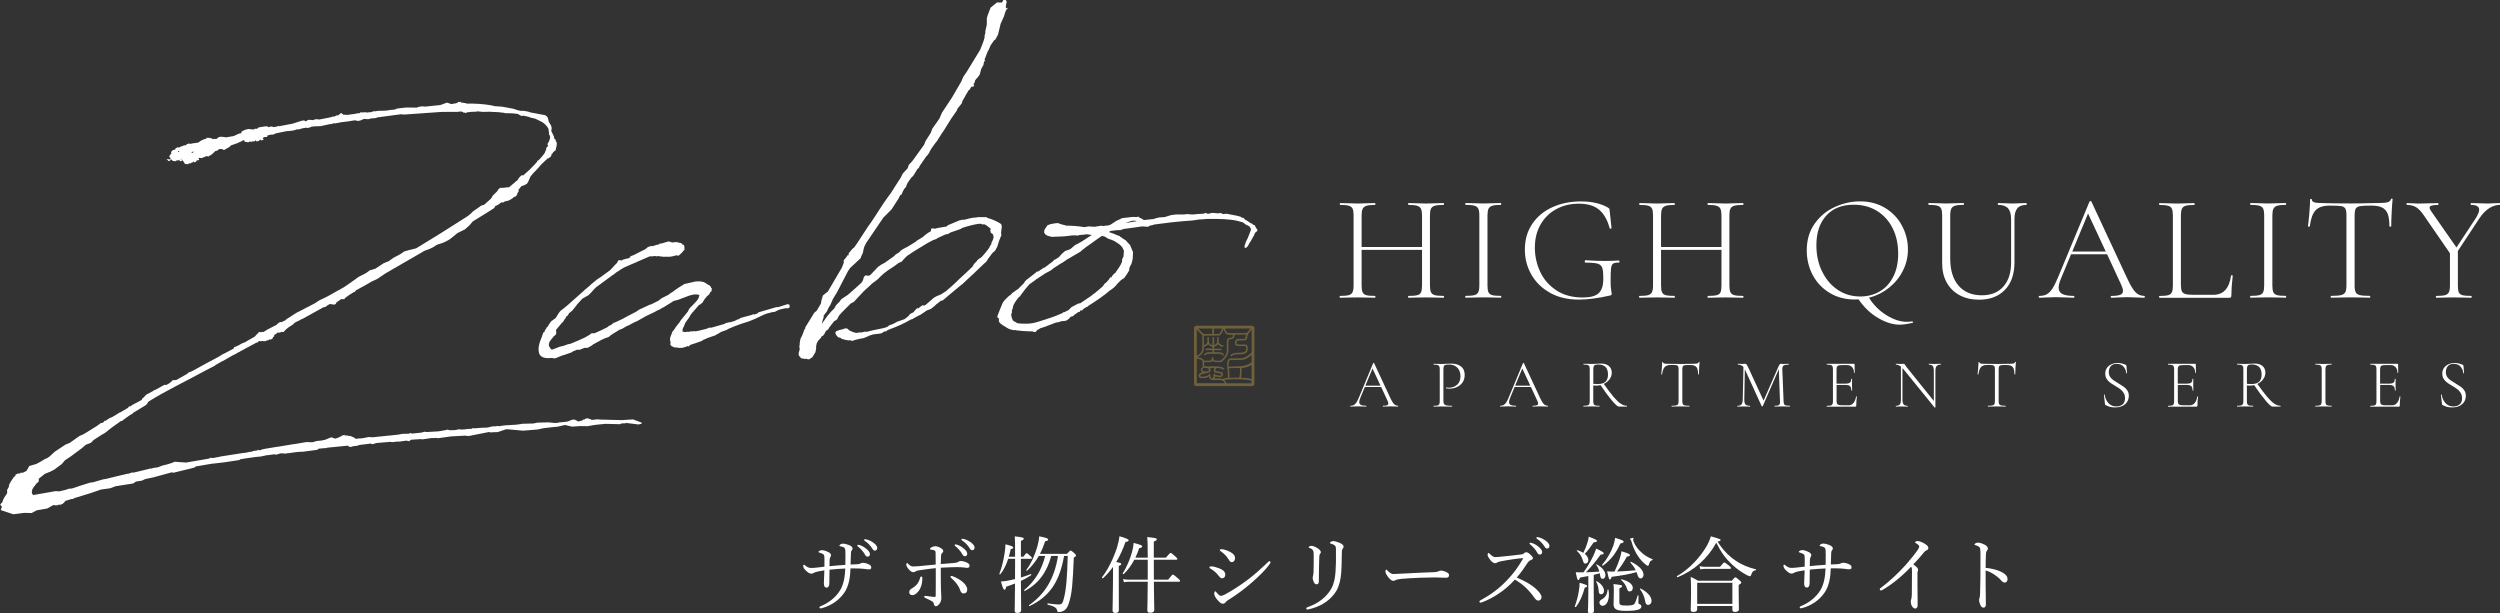 <?xml version="1.0" encoding="UTF-8"?>
<svg id="_レイヤー_2" data-name="レイヤー 2" xmlns="http://www.w3.org/2000/svg" viewBox="0 0 602.38 147.81">
  <rect x="0" y="0" width="602.38" height="147.81" fill="#333333" stroke="none"/>
  <defs>
    <style>
      .cls-1 {
        fill: #fff;
      }

      .cls-2 {
        fill: #6f6139;
      }
    </style>
  </defs>
  <g id="contents">
    <g>
      <g>
        <path class="cls-1" d="M347.94,71.52c0,.15-.04,.22-.11,.22-.75,0-1.34-.01-1.75-.04l-2.45-.04-2.52,.04c-.41,.03-.99,.04-1.72,.04-.07,0-.11-.07-.11-.22s.04-.22,.11-.22c.97,0,1.68-.06,2.12-.18,.44-.12,.74-.35,.89-.69,.16-.34,.24-.89,.24-1.64v-8.58h-14.56v8.58c0,.75,.08,1.3,.24,1.64,.16,.34,.46,.57,.89,.69,.44,.12,1.14,.18,2.12,.18,.05,0,.07,.07,.07,.22s-.02,.22-.07,.22c-.73,0-1.31-.01-1.75-.04l-2.48-.04-2.41,.04c-.44,.03-1.05,.04-1.83,.04-.05,0-.07-.07-.07-.22s.02-.22,.07-.22c.95,0,1.65-.06,2.1-.18,.45-.12,.76-.36,.93-.71,.17-.35,.26-.89,.26-1.62v-16.9c0-.73-.08-1.26-.24-1.61-.16-.34-.46-.58-.91-.71s-1.15-.2-2.1-.2c-.05,0-.07-.07-.07-.22s.02-.22,.07-.22l1.79,.04c1.02,.05,1.82,.07,2.41,.07,.66,0,1.5-.02,2.52-.07l1.71-.04s.07,.07,.07,.22-.02,.22-.07,.22c-.95,0-1.65,.07-2.1,.22-.45,.15-.75,.4-.91,.75s-.24,.89-.24,1.62v7.55h14.56v-7.55c0-.73-.08-1.27-.24-1.62-.16-.35-.46-.6-.91-.75-.45-.15-1.15-.22-2.1-.22-.07,0-.11-.07-.11-.22s.04-.22,.11-.22l1.72,.04c1.02,.05,1.86,.07,2.52,.07,.61,0,1.42-.02,2.45-.07l1.75-.04c.07,0,.11,.07,.11,.22s-.04,.22-.11,.22c-.95,0-1.65,.07-2.1,.2s-.76,.37-.93,.71-.25,.88-.25,1.61v16.9c0,.73,.08,1.27,.25,1.62,.17,.35,.48,.59,.93,.71,.45,.12,1.15,.18,2.1,.18,.07,0,.11,.07,.11,.22Z"/>
        <path class="cls-1" d="M358.65,70.42c.16,.34,.46,.57,.89,.69,.44,.12,1.14,.18,2.12,.18,.05,0,.07,.07,.07,.22s-.02,.22-.07,.22c-.73,0-1.3-.01-1.71-.04l-2.55-.04-2.45,.04c-.44,.03-1.03,.04-1.79,.04-.07,0-.11-.07-.11-.22s.04-.22,.11-.22c.95,0,1.65-.06,2.1-.18,.45-.12,.76-.36,.93-.71,.17-.35,.26-.89,.26-1.62v-16.9c0-.73-.09-1.26-.26-1.61s-.48-.58-.93-.71-1.15-.2-2.1-.2c-.07,0-.11-.07-.11-.22s.04-.22,.11-.22l1.79,.04c1.02,.05,1.84,.07,2.45,.07,.68,0,1.53-.02,2.55-.07l1.71-.04s.07,.07,.07,.22-.02,.22-.07,.22c-.95,0-1.65,.07-2.1,.22-.45,.15-.75,.4-.91,.75s-.24,.89-.24,1.62v16.83c0,.75,.08,1.3,.24,1.64Z"/>
        <path class="cls-1" d="M373.5,70.55c-1.96-1.08-3.46-2.54-4.51-4.38-1.05-1.84-1.57-3.85-1.57-6.04,0-2.36,.59-4.42,1.77-6.17,1.18-1.75,2.8-3.1,4.85-4.03,2.06-.94,4.36-1.4,6.92-1.4,1.34,0,2.57,.13,3.69,.4,1.12,.27,2.07,.65,2.85,1.13,.17,.12,.27,.21,.29,.27s.05,.24,.07,.53l.44,4.09c0,.07-.07,.12-.2,.15-.13,.03-.21,0-.24-.07-.54-2.02-1.38-3.52-2.54-4.49-1.16-.97-2.78-1.46-4.87-1.46s-3.83,.43-5.44,1.3c-1.61,.86-2.87,2.09-3.79,3.69-.93,1.59-1.39,3.46-1.39,5.6,0,2.02,.42,3.94,1.26,5.77,.84,1.83,2.13,3.32,3.87,4.49s3.89,1.75,6.44,1.75c1.8,0,3.07-.35,3.81-1.04,.74-.69,1.11-1.84,1.11-3.45,0-1.26-.08-2.15-.25-2.65-.17-.5-.54-.83-1.09-1-.56-.17-1.53-.26-2.92-.26-.15,0-.22-.1-.22-.29,0-.07,.02-.14,.05-.2,.04-.06,.08-.09,.13-.09,1.87,.12,3.38,.18,4.53,.18s2.26-.04,3.5-.11c.05,0,.09,.03,.13,.09s.05,.12,.05,.16c0,.17-.06,.26-.18,.26-.63-.02-1.08,.05-1.35,.24-.27,.18-.44,.55-.51,1.11-.07,.56-.11,1.53-.11,2.92,0,1.1,.04,1.87,.13,2.34,.08,.46,.13,.75,.13,.88,0,.15-.02,.24-.07,.29s-.16,.1-.33,.15c-2.94,.66-5.45,.98-7.52,.98-2.65,0-4.96-.54-6.92-1.62Z"/>
        <path class="cls-1" d="M420.09,71.52c0,.15-.04,.22-.11,.22-.75,0-1.34-.01-1.75-.04l-2.45-.04-2.52,.04c-.41,.03-.99,.04-1.72,.04-.07,0-.11-.07-.11-.22s.04-.22,.11-.22c.97,0,1.68-.06,2.12-.18,.44-.12,.74-.35,.89-.69,.16-.34,.24-.89,.24-1.64v-8.58h-14.56v8.58c0,.75,.08,1.3,.24,1.64,.16,.34,.46,.57,.89,.69,.44,.12,1.14,.18,2.12,.18,.05,0,.07,.07,.07,.22s-.02,.22-.07,.22c-.73,0-1.31-.01-1.75-.04l-2.48-.04-2.41,.04c-.44,.03-1.05,.04-1.83,.04-.05,0-.07-.07-.07-.22s.02-.22,.07-.22c.95,0,1.65-.06,2.1-.18,.45-.12,.76-.36,.93-.71,.17-.35,.26-.89,.26-1.62v-16.9c0-.73-.08-1.26-.24-1.61-.16-.34-.46-.58-.91-.71s-1.15-.2-2.1-.2c-.05,0-.07-.07-.07-.22s.02-.22,.07-.22l1.79,.04c1.02,.05,1.82,.07,2.41,.07,.66,0,1.5-.02,2.52-.07l1.71-.04s.07,.07,.07,.22-.02,.22-.07,.22c-.95,0-1.65,.07-2.1,.22-.45,.15-.75,.4-.91,.75s-.24,.89-.24,1.62v7.55h14.56v-7.55c0-.73-.08-1.27-.24-1.62-.16-.35-.46-.6-.91-.75-.45-.15-1.15-.22-2.1-.22-.07,0-.11-.07-.11-.22s.04-.22,.11-.22l1.72,.04c1.02,.05,1.86,.07,2.52,.07,.61,0,1.42-.02,2.45-.07l1.75-.04c.07,0,.11,.07,.11,.22s-.04,.22-.11,.22c-.95,0-1.65,.07-2.1,.2s-.76,.37-.93,.71-.25,.88-.25,1.61v16.9c0,.73,.08,1.27,.25,1.62,.17,.35,.48,.59,.93,.71,.45,.12,1.15,.18,2.1,.18,.07,0,.11,.07,.11,.22Z"/>
        <path class="cls-1" d="M460.78,77.43s.09,.05,.13,.16c.04,.11,.03,.18-.02,.2-1.29,.29-2.34,.44-3.14,.44-1.66,0-3.39-.54-5.22-1.61-1.83-1.07-3.39-2.57-4.71-4.49-.2,.02-.5,.04-.91,.04-2.26,0-4.28-.53-6.04-1.59-1.76-1.06-3.13-2.49-4.09-4.31-.96-1.81-1.44-3.79-1.44-5.93,0-2.51,.63-4.65,1.9-6.44,1.26-1.79,2.89-3.13,4.87-4.03,1.98-.9,4.01-1.35,6.08-1.35,2.31,0,4.34,.54,6.09,1.62s3.1,2.51,4.03,4.29c.94,1.78,1.41,3.66,1.41,5.66,0,1.83-.41,3.54-1.22,5.15s-1.93,2.97-3.36,4.11c-1.42,1.13-3.02,1.93-4.8,2.39,1.05,1.7,2.43,3.1,4.16,4.18s3.37,1.62,4.93,1.62c.56,0,1-.04,1.31-.11h.04Zm-21.77-12.1c.89,1.88,2.13,3.38,3.74,4.47,1.61,1.09,3.43,1.64,5.47,1.64,1.73,0,3.28-.4,4.67-1.2,1.39-.8,2.48-1.98,3.28-3.54,.8-1.56,1.2-3.42,1.2-5.58,0-2.29-.44-4.33-1.33-6.11-.89-1.79-2.14-3.18-3.76-4.18-1.62-1-3.5-1.5-5.64-1.5-2.82,0-5.02,.88-6.61,2.63-1.58,1.75-2.37,4.14-2.37,7.15,0,2.26,.44,4.34,1.33,6.22Z"/>
        <path class="cls-1" d="M483.83,50.19c-.5-.55-1.28-.82-2.35-.82-.07,0-.11-.07-.11-.22s.04-.22,.11-.22l1.53,.04c.83,.05,1.5,.07,2.01,.07,.44,0,1.02-.02,1.75-.07l1.5-.04s.07,.07,.07,.22-.03,.22-.07,.22c-1,0-1.73,.27-2.19,.82s-.69,1.41-.69,2.57v10.44c0,2.85-.77,5.06-2.3,6.64-1.53,1.58-3.6,2.37-6.21,2.37-1.8,0-3.37-.36-4.71-1.08-1.34-.72-2.37-1.73-3.1-3.05-.73-1.31-1.1-2.83-1.1-4.56v-11.64c0-.73-.08-1.26-.24-1.61-.16-.34-.46-.58-.91-.71-.45-.13-1.15-.2-2.1-.2-.05,0-.07-.07-.07-.22s.02-.22,.07-.22l1.75,.04c1.02,.05,1.84,.07,2.45,.07,.66,0,1.5-.02,2.52-.07l1.68-.04c.07,0,.11,.07,.11,.22s-.04,.22-.11,.22c-.95,0-1.64,.07-2.08,.22-.44,.15-.74,.4-.89,.75s-.24,.89-.24,1.62v10.29c0,2.85,.67,5.04,2.01,6.59,1.34,1.55,3.21,2.32,5.62,2.32,2.21,0,3.94-.7,5.18-2.1,1.24-1.4,1.86-3.34,1.86-5.82v-10.47c0-1.17-.25-2.03-.75-2.57Z"/>
        <path class="cls-1" d="M516.8,71.52c0,.15-.05,.22-.15,.22-.44,0-1.14-.02-2.12-.07-.92-.05-1.61-.07-2.04-.07-.51,0-1.18,.03-2.01,.07-.78,.05-1.36,.07-1.75,.07-.1,0-.15-.07-.15-.22s.05-.22,.15-.22c1,0,1.72-.09,2.15-.27,.44-.18,.66-.49,.66-.93,0-.34-.13-.81-.4-1.42l-3.43-7.41h-8.69l-2.48,5.99c-.34,.83-.51,1.51-.51,2.04,0,.71,.29,1.22,.88,1.53s1.5,.47,2.74,.47c.12,0,.18,.07,.18,.22s-.06,.22-.18,.22c-.44,0-1.07-.02-1.9-.07-.92-.05-1.73-.07-2.41-.07-.61,0-1.33,.03-2.15,.07-.73,.05-1.33,.07-1.79,.07-.12,0-.18-.07-.18-.22s.06-.22,.18-.22c.68,0,1.26-.12,1.73-.37s.92-.68,1.35-1.31c.42-.63,.88-1.53,1.37-2.7l7.63-18.36c.05-.07,.13-.11,.24-.11s.18,.04,.2,.11l8.47,18.17c.56,1.24,1.06,2.18,1.5,2.83,.44,.65,.87,1.1,1.29,1.35s.92,.38,1.48,.38c.1,0,.15,.07,.15,.22Zm-17.48-10.91h8.07l-4.27-9.16-3.8,9.16Z"/>
        <path class="cls-1" d="M525.49,68.64c0,.71,.08,1.22,.24,1.55s.45,.55,.88,.67,1.1,.18,2.03,.18h4.67c2.41,0,3.83-1.54,4.27-4.63,0-.07,.07-.1,.2-.09,.13,.01,.2,.05,.2,.13-.22,1.92-.33,3.5-.33,4.75,0,.19-.04,.33-.11,.42-.07,.09-.22,.13-.44,.13h-16.79s-.07-.07-.07-.22,.02-.22,.07-.22c.95,0,1.65-.06,2.1-.18,.45-.12,.75-.36,.91-.71,.16-.35,.24-.89,.24-1.62v-16.9c0-.73-.08-1.26-.24-1.61-.16-.34-.46-.58-.91-.71s-1.15-.2-2.1-.2c-.05,0-.07-.07-.07-.22s.02-.22,.07-.22l1.79,.04c1.02,.05,1.82,.07,2.41,.07,.66,0,1.5-.02,2.52-.07l1.71-.04s.07,.07,.07,.22-.02,.22-.07,.22c-.95,0-1.65,.07-2.1,.2s-.75,.38-.91,.73c-.16,.35-.24,.89-.24,1.62v16.71Z"/>
        <path class="cls-1" d="M547.77,70.42c.16,.34,.46,.57,.89,.69,.44,.12,1.14,.18,2.12,.18,.05,0,.07,.07,.07,.22s-.02,.22-.07,.22c-.73,0-1.3-.01-1.71-.04l-2.55-.04-2.45,.04c-.44,.03-1.03,.04-1.79,.04-.07,0-.11-.07-.11-.22s.04-.22,.11-.22c.95,0,1.65-.06,2.1-.18,.45-.12,.76-.36,.93-.71,.17-.35,.25-.89,.25-1.62v-16.9c0-.73-.08-1.26-.25-1.61-.17-.34-.48-.58-.93-.71-.45-.13-1.15-.2-2.1-.2-.07,0-.11-.07-.11-.22s.04-.22,.11-.22l1.79,.04c1.02,.05,1.84,.07,2.45,.07,.68,0,1.53-.02,2.55-.07l1.71-.04s.07,.07,.07,.22-.02,.22-.07,.22c-.95,0-1.65,.07-2.1,.22-.45,.15-.75,.4-.91,.75s-.24,.89-.24,1.62v16.83c0,.75,.08,1.3,.24,1.64Z"/>
        <path class="cls-1" d="M557.97,50.64c-.71,.73-1.18,2.03-1.42,3.9,0,.05-.07,.07-.22,.07s-.22-.02-.22-.07c.1-.66,.21-1.71,.33-3.16,.12-1.45,.18-2.54,.18-3.27,0-.12,.07-.18,.22-.18s.22,.06,.22,.18c0,.54,.64,.8,1.93,.8,2.09,.07,4.54,.11,7.34,.11,1.43,0,2.96-.02,4.56-.07l2.48-.04c.88,0,1.52-.06,1.93-.18,.41-.12,.68-.37,.8-.73,.02-.1,.1-.15,.22-.15s.18,.05,.18,.15c-.07,.68-.15,1.72-.22,3.12-.07,1.4-.11,2.54-.11,3.41,0,.05-.07,.07-.22,.07s-.22-.02-.22-.07c0-1.29-.13-2.29-.4-2.99s-.72-1.22-1.35-1.53c-.63-.32-1.52-.47-2.66-.47-1.27,0-2.15,.04-2.66,.13-.51,.08-.86,.29-1.04,.6-.18,.32-.27,.88-.27,1.68v16.83c0,.75,.08,1.3,.26,1.64,.17,.34,.51,.57,1.02,.69,.51,.12,1.31,.18,2.41,.18,.05,0,.07,.07,.07,.22s-.02,.22-.07,.22c-.8,0-1.44-.01-1.9-.04l-2.81-.04-2.66,.04c-.49,.03-1.16,.04-2.01,.04-.05,0-.07-.07-.07-.22s.02-.22,.07-.22c1.09,0,1.9-.06,2.41-.18,.51-.12,.86-.36,1.04-.71,.18-.35,.27-.89,.27-1.62v-16.9c0-.8-.1-1.36-.29-1.66-.2-.3-.54-.49-1.04-.57-.5-.07-1.41-.11-2.72-.11-1.53,0-2.65,.37-3.36,1.1Z"/>
        <path class="cls-1" d="M602.38,49.15c0,.15-.02,.22-.07,.22-.9,0-1.78,.29-2.63,.86-.85,.57-1.62,1.38-2.3,2.43l-5.15,7.81v8.32c0,.75,.07,1.3,.22,1.64,.15,.34,.44,.57,.88,.69,.44,.12,1.14,.18,2.12,.18,.07,0,.11,.07,.11,.22s-.04,.22-.11,.22c-.73,0-1.3-.01-1.71-.04l-2.48-.04-2.48,.04c-.44,.03-1.02,.04-1.75,.04-.07,0-.11-.07-.11-.22s.04-.22,.11-.22c.95,0,1.65-.06,2.1-.18,.45-.12,.76-.36,.93-.71,.17-.35,.26-.89,.26-1.62v-7.77l-6.24-9.05c-.63-.95-1.25-1.62-1.86-2.01-.61-.39-1.36-.58-2.26-.58-.07,0-.11-.07-.11-.22s.04-.22,.11-.22l1.35,.04c.58,.05,1.02,.07,1.31,.07,.8,0,1.79-.02,2.96-.07l1.9-.04s.07,.07,.07,.22-.03,.22-.07,.22c-.73,0-1.26,.05-1.59,.16s-.49,.29-.49,.53c0,.15,.12,.4,.36,.77l6.13,8.79,4.67-7.08c.54-.88,.8-1.54,.8-2.01,0-.78-.66-1.17-1.97-1.17-.05,0-.07-.07-.07-.22s.02-.22,.07-.22l1.64,.04c.92,.05,1.74,.07,2.45,.07,.41,0,.91-.02,1.5-.07l1.35-.04s.07,.07,.07,.22Z"/>
      </g>
      <g>
        <path class="cls-1" d="M336.9,97.87c0,.07-.02,.1-.07,.1-.2,0-.52-.01-.96-.03-.42-.02-.73-.03-.92-.03-.23,0-.53,0-.91,.03-.35,.02-.62,.03-.79,.03-.04,0-.07-.03-.07-.1s.02-.1,.07-.1c.45,0,.78-.04,.97-.12,.2-.08,.3-.22,.3-.42,0-.15-.06-.37-.18-.64l-1.55-3.35h-3.93l-1.12,2.71c-.15,.37-.23,.68-.23,.92,0,.32,.13,.55,.4,.69,.26,.14,.68,.21,1.24,.21,.05,0,.08,.03,.08,.1s-.03,.1-.08,.1c-.2,0-.49-.01-.86-.03-.42-.02-.78-.03-1.09-.03-.28,0-.6,0-.97,.03-.33,.02-.6,.03-.81,.03-.05,0-.08-.03-.08-.1s.03-.1,.08-.1c.31,0,.57-.05,.78-.17s.42-.31,.61-.59c.19-.29,.4-.69,.62-1.22l3.45-8.31s.06-.05,.11-.05,.08,.02,.09,.05l3.83,8.22c.25,.56,.48,.99,.68,1.28s.39,.5,.59,.61c.19,.12,.42,.17,.67,.17,.04,0,.07,.03,.07,.1Zm-7.91-4.94h3.65l-1.93-4.14-1.72,4.14Z"/>
        <path class="cls-1" d="M347.94,97.34c.1,.16,.29,.27,.57,.34,.28,.07,.73,.1,1.35,.1,.03,0,.05,.03,.05,.1s-.02,.1-.05,.1c-.45,0-.8,0-1.06-.02l-1.44-.02-1.09,.02c-.2,.01-.47,.02-.83,.02-.02,0-.03-.03-.03-.1s.01-.1,.03-.1c.43,0,.75-.03,.95-.08,.2-.05,.34-.16,.41-.32,.07-.16,.11-.4,.11-.73v-7.65c0-.33-.04-.57-.11-.73-.07-.15-.21-.26-.41-.32-.2-.06-.52-.09-.95-.09-.02,0-.03-.03-.03-.1s.01-.1,.03-.1l.81,.02c.46,.02,.83,.03,1.09,.03s.57-.02,.91-.05c.86-.03,1.33-.05,1.4-.05,.97,0,1.76,.22,2.36,.67,.6,.45,.91,1.13,.91,2.04,0,.74-.18,1.36-.54,1.86-.36,.5-.82,.87-1.38,1.11-.56,.24-1.13,.36-1.73,.36-.33,0-.6-.03-.81-.08-.03,0-.05-.03-.05-.08,0-.03,0-.07,.03-.1s.04-.04,.06-.03c.18,.04,.37,.07,.59,.07,.78,0,1.44-.24,1.99-.71s.82-1.16,.82-2.06c0-.58-.12-1.09-.35-1.51s-.55-.75-.95-.97c-.4-.22-.84-.34-1.33-.34-.45,0-.77,.02-.96,.07-.19,.04-.32,.15-.4,.3-.08,.16-.12,.44-.12,.83v7.55c0,.35,.05,.61,.15,.77Z"/>
        <path class="cls-1" d="M372.99,97.87c0,.07-.02,.1-.07,.1-.2,0-.52-.01-.96-.03-.42-.02-.73-.03-.92-.03-.23,0-.53,0-.91,.03-.35,.02-.62,.03-.79,.03-.04,0-.07-.03-.07-.1s.02-.1,.07-.1c.45,0,.78-.04,.97-.12,.2-.08,.3-.22,.3-.42,0-.15-.06-.37-.18-.64l-1.55-3.35h-3.93l-1.12,2.71c-.15,.37-.23,.68-.23,.92,0,.32,.13,.55,.4,.69,.26,.14,.68,.21,1.24,.21,.05,0,.08,.03,.08,.1s-.03,.1-.08,.1c-.2,0-.48-.01-.86-.03-.42-.02-.78-.03-1.09-.03-.28,0-.6,0-.97,.03-.33,.02-.6,.03-.81,.03-.06,0-.08-.03-.08-.1s.03-.1,.08-.1c.31,0,.57-.05,.78-.17s.42-.31,.61-.59c.19-.29,.4-.69,.62-1.22l3.45-8.31s.06-.05,.11-.05,.08,.02,.09,.05l3.83,8.22c.25,.56,.48,.99,.68,1.28s.39,.5,.59,.61c.19,.12,.42,.17,.67,.17,.04,0,.07,.03,.07,.1Zm-7.91-4.94h3.65l-1.93-4.14-1.72,4.14Z"/>
        <path class="cls-1" d="M392.03,97.87c0,.07-.02,.1-.05,.1h-1.92c-.28,0-.81-.46-1.59-1.38-.79-.92-1.73-2.18-2.82-3.79-.39,.08-.73,.12-1.04,.12-.04,0-.28-.02-.71-.05v3.77c0,.34,.04,.59,.11,.74s.21,.26,.4,.31c.2,.05,.52,.08,.96,.08,.03,0,.05,.03,.05,.1s-.02,.1-.05,.1c-.33,0-.59,0-.79-.02l-1.12-.02-1.09,.02c-.2,.01-.47,.02-.83,.02-.02,0-.03-.03-.03-.1s.01-.1,.03-.1c.44,0,.76-.03,.97-.08,.2-.05,.34-.16,.42-.32,.08-.16,.12-.4,.12-.73v-7.65c0-.33-.04-.57-.11-.73s-.21-.26-.41-.32c-.2-.06-.52-.09-.95-.09-.03,0-.05-.03-.05-.1s.02-.1,.05-.1l.79,.02c.44,.02,.8,.03,1.09,.03,.24,0,.47,0,.68-.02,.21,0,.4-.02,.55-.03,.4-.03,.75-.05,1.06-.05,.83,0,1.47,.2,1.92,.6,.46,.4,.69,.93,.69,1.59,0,.58-.18,1.11-.53,1.59-.35,.48-.82,.86-1.4,1.13,.95,1.34,1.74,2.39,2.38,3.14s1.21,1.29,1.7,1.62c.5,.33,.99,.5,1.47,.5,.03,0,.05,.03,.05,.1Zm-7.13-5.33c.91,0,1.57-.19,1.96-.57,.39-.38,.59-.96,.59-1.72,0-.85-.21-1.46-.62-1.85-.41-.39-1.01-.58-1.79-.58-.42,0-.71,.08-.88,.23-.17,.15-.25,.48-.25,.97v3.47c.31,.03,.64,.05,.99,.05Z"/>
        <path class="cls-1" d="M401.12,88.43c-.32,.33-.53,.92-.64,1.77,0,.02-.03,.03-.1,.03s-.1,0-.1-.03c.04-.3,.09-.77,.15-1.43,.05-.65,.08-1.15,.08-1.48,0-.06,.03-.08,.1-.08s.1,.03,.1,.08c0,.24,.29,.36,.88,.36,.95,.03,2.05,.05,3.32,.05,.65,0,1.34-.01,2.06-.03l1.12-.02c.4,0,.69-.03,.88-.08,.19-.05,.31-.17,.36-.33,.01-.04,.04-.07,.1-.07s.08,.02,.08,.07c-.03,.31-.07,.78-.1,1.41s-.05,1.15-.05,1.54c0,.02-.03,.03-.1,.03s-.1,0-.1-.03c0-.58-.06-1.03-.18-1.35-.12-.32-.33-.55-.61-.69s-.69-.21-1.21-.21c-.57,0-.97,.02-1.21,.06-.23,.04-.39,.13-.47,.27-.08,.14-.12,.4-.12,.76v7.61c0,.34,.04,.59,.12,.74s.23,.26,.46,.31c.23,.05,.59,.08,1.09,.08,.02,0,.03,.03,.03,.1s-.01,.1-.03,.1c-.36,0-.65,0-.86-.02l-1.27-.02-1.21,.02c-.22,.01-.52,.02-.91,.02-.02,0-.03-.03-.03-.1s.01-.1,.03-.1c.5,0,.86-.03,1.09-.08,.23-.05,.39-.16,.47-.32,.08-.16,.12-.4,.12-.73v-7.65c0-.36-.04-.61-.13-.75s-.25-.22-.47-.26-.64-.05-1.23-.05c-.69,0-1.2,.17-1.52,.5Z"/>
        <path class="cls-1" d="M431.3,97.87c0,.07-.02,.1-.05,.1-.34,0-.61,0-.81-.02l-1.11-.02-1.02,.02c-.17,.01-.4,.02-.69,.02-.02,0-.03-.03-.03-.1s.01-.1,.03-.1c.39,0,.67-.03,.85-.09,.18-.06,.3-.17,.36-.32s.08-.4,.06-.73l-.28-7.68-3.86,8.9s-.07,.07-.13,.07c-.06,0-.1-.02-.15-.07l-4.03-8.83-.02-.03-.13,7.27c-.01,.57,.08,.97,.28,1.19s.57,.33,1.11,.33c.02,0,.03,.03,.03,.1s-.01,.1-.03,.1c-.31,0-.54,0-.71-.02l-.89-.02-.81,.02c-.14,.01-.36,.02-.64,.02-.02,0-.03-.03-.03-.1s.01-.1,.03-.1c.46,0,.79-.11,.98-.34,.19-.23,.29-.62,.31-1.18l.17-7.83c-.34-.39-.79-.58-1.34-.58-.02,0-.03-.03-.03-.1s.01-.1,.03-.1l.56,.02c.11,.01,.25,.02,.43,.02s.32,0,.45-.02c.12-.01,.21-.02,.28-.02,.15,0,.27,.05,.36,.16,.09,.1,.22,.34,.4,.7l3.71,8.03,3.7-8.47c.05-.12,.13-.22,.22-.3s.18-.12,.27-.12c.04,0,.12,0,.21,.02,.1,.01,.24,.02,.41,.02l.74-.02c.11-.01,.28-.02,.51-.02,.02,0,.03,.03,.03,.1s-.01,.1-.03,.1c-.57,0-.98,.07-1.21,.22-.24,.15-.35,.44-.34,.88l.31,7.68c.01,.34,.05,.59,.12,.74,.07,.15,.21,.26,.41,.31s.52,.08,.95,.08c.03,0,.05,.03,.05,.1Z"/>
        <path class="cls-1" d="M447.32,95.52c.07,0,.1,.03,.1,.06-.1,.69-.15,1.41-.15,2.15,0,.09-.02,.15-.06,.19-.04,.04-.11,.06-.21,.06h-6.82s-.03-.03-.03-.1,.01-.1,.03-.1c.43,0,.75-.03,.95-.08,.2-.05,.34-.16,.41-.32s.11-.4,.11-.73v-7.65c0-.33-.04-.57-.11-.73s-.21-.26-.41-.32c-.2-.06-.52-.09-.95-.09-.02,0-.03-.03-.03-.1s.01-.1,.03-.1h6.54c.1,0,.15,.05,.15,.15l.03,2s-.03,.05-.09,.05-.09-.02-.09-.05c0-.56-.15-1.01-.45-1.34-.3-.33-.69-.5-1.17-.5h-1.14c-.42,0-.73,.03-.92,.08-.2,.06-.33,.16-.41,.31s-.11,.4-.11,.73v3.35h2.18c.51,0,.86-.08,1.06-.26,.2-.17,.3-.46,.3-.88,0-.02,.03-.03,.1-.03s.1,.01,.1,.03l-.02,1.3c0,.32,0,.56,.02,.71l.02,.78s-.03,.03-.1,.03-.1-.01-.1-.03c0-.5-.1-.84-.31-1.04-.21-.2-.58-.3-1.11-.3h-2.13v3.81c0,.32,.04,.55,.11,.7s.2,.25,.4,.31c.19,.06,.5,.08,.93,.08h1.52c.44,0,.82-.19,1.13-.58,.31-.38,.51-.89,.6-1.52,0-.03,.03-.05,.1-.04Z"/>
        <path class="cls-1" d="M467.68,87.75c0,.07-.02,.1-.05,.1-.47,0-.81,.12-1,.35s-.29,.63-.29,1.19v8.77s-.03,.04-.08,.05c-.06,.01-.09,0-.12-.02l-7.46-9.18-.28-.31v7.56c0,.56,.09,.96,.28,1.18,.19,.22,.51,.34,.97,.34,.03,0,.05,.03,.05,.1s-.02,.1-.05,.1c-.26,0-.47,0-.61-.02l-.79-.02-.81,.02c-.14,.01-.36,.02-.64,.02-.02,0-.03-.03-.03-.1s.01-.1,.03-.1c.47,0,.8-.11,.97-.33,.18-.22,.26-.62,.26-1.19v-7.91c-.39-.33-.78-.5-1.19-.5-.03,0-.05-.03-.05-.1s.02-.1,.05-.1l.59,.02c.12,.01,.29,.02,.51,.02,.19,0,.34,0,.46-.02,.12-.01,.21-.02,.28-.02,.08,0,.14,.02,.19,.06s.11,.12,.17,.24c.12,.2,.25,.39,.4,.56l6.52,8.11v-7.23c0-.56-.09-.96-.26-1.19-.18-.23-.5-.35-.96-.35-.02,0-.03-.03-.03-.1s.01-.1,.03-.1l.63,.02c.33,.02,.59,.03,.79,.03,.19,0,.46-.01,.81-.03l.64-.02s.05,.03,.05,.1Z"/>
        <path class="cls-1" d="M477.34,88.43c-.32,.33-.53,.92-.64,1.77,0,.02-.03,.03-.1,.03s-.1,0-.1-.03c.04-.3,.09-.77,.15-1.43,.05-.65,.08-1.15,.08-1.48,0-.06,.03-.08,.1-.08s.1,.03,.1,.08c0,.24,.29,.36,.88,.36,.95,.03,2.05,.05,3.32,.05,.65,0,1.34-.01,2.06-.03l1.12-.02c.4,0,.69-.03,.88-.08,.19-.05,.31-.17,.36-.33,.01-.04,.04-.07,.1-.07s.08,.02,.08,.07c-.03,.31-.07,.78-.1,1.41-.03,.63-.05,1.15-.05,1.54,0,.02-.03,.03-.1,.03s-.1,0-.1-.03c0-.58-.06-1.03-.18-1.35-.12-.32-.33-.55-.61-.69s-.69-.21-1.21-.21c-.57,0-.97,.02-1.21,.06-.23,.04-.39,.13-.47,.27-.08,.14-.12,.4-.12,.76v7.61c0,.34,.04,.59,.12,.74s.23,.26,.46,.31c.23,.05,.59,.08,1.09,.08,.02,0,.03,.03,.03,.1s-.01,.1-.03,.1c-.36,0-.65,0-.86-.02l-1.27-.02-1.21,.02c-.22,.01-.52,.02-.91,.02-.02,0-.03-.03-.03-.1s.01-.1,.03-.1c.5,0,.86-.03,1.09-.08s.39-.16,.47-.32c.08-.16,.12-.4,.12-.73v-7.65c0-.36-.04-.61-.13-.75s-.25-.22-.47-.26-.64-.05-1.23-.05c-.69,0-1.2,.17-1.52,.5Z"/>
        <path class="cls-1" d="M508.43,90.79c.21,.32,.46,.59,.77,.8s.72,.48,1.26,.8c.57,.34,1.01,.62,1.33,.85,.31,.23,.58,.52,.81,.87,.23,.35,.34,.78,.34,1.27s-.13,.99-.38,1.41-.63,.76-1.13,1.01c-.5,.25-1.12,.37-1.84,.37-.38,0-.75-.04-1.1-.12s-.73-.23-1.15-.44c-.06-.03-.09-.07-.11-.12-.02-.04-.03-.11-.04-.2l-.25-2.15v-.02s.03-.07,.08-.07c.06,0,.09,.01,.1,.06,.11,.76,.4,1.42,.88,1.98s1.12,.84,1.95,.84c.58,0,1.08-.16,1.48-.48,.4-.32,.6-.82,.6-1.5,0-.5-.11-.92-.33-1.28-.22-.36-.49-.66-.8-.89-.31-.24-.74-.51-1.28-.83-.53-.31-.94-.58-1.25-.81-.3-.23-.56-.52-.78-.87-.21-.35-.32-.76-.32-1.25,0-.55,.14-1.02,.42-1.4,.28-.38,.65-.67,1.1-.87,.45-.19,.94-.29,1.45-.29,.61,0,1.23,.13,1.88,.4,.17,.07,.25,.16,.25,.28l.15,1.75s-.03,.07-.09,.07-.1-.02-.11-.07c-.04-.57-.26-1.08-.64-1.54-.39-.45-.94-.68-1.65-.68-.66,0-1.15,.19-1.45,.58-.31,.39-.46,.85-.46,1.39,0,.44,.1,.82,.31,1.14Z"/>
        <path class="cls-1" d="M529.53,95.52c.07,0,.1,.03,.1,.06-.1,.69-.15,1.41-.15,2.15,0,.09-.02,.15-.06,.19-.04,.04-.11,.06-.21,.06h-6.82s-.03-.03-.03-.1,.01-.1,.03-.1c.43,0,.75-.03,.95-.08,.2-.05,.34-.16,.41-.32s.11-.4,.11-.73v-7.65c0-.33-.04-.57-.11-.73s-.21-.26-.41-.32c-.2-.06-.52-.09-.95-.09-.02,0-.03-.03-.03-.1s.01-.1,.03-.1h6.54c.1,0,.15,.05,.15,.15l.03,2s-.03,.05-.09,.05-.09-.02-.09-.05c0-.56-.15-1.01-.45-1.34-.3-.33-.69-.5-1.17-.5h-1.14c-.42,0-.73,.03-.92,.08-.2,.06-.33,.16-.4,.31s-.11,.4-.11,.73v3.35h2.18c.51,0,.86-.08,1.06-.26,.2-.17,.3-.46,.3-.88,0-.02,.03-.03,.1-.03s.1,.01,.1,.03l-.02,1.3c0,.32,0,.56,.02,.71l.02,.78s-.03,.03-.1,.03-.1-.01-.1-.03c0-.5-.11-.84-.31-1.04s-.58-.3-1.11-.3h-2.13v3.81c0,.32,.04,.55,.11,.7s.2,.25,.4,.31c.19,.06,.5,.08,.93,.08h1.52c.44,0,.82-.19,1.13-.58s.51-.89,.6-1.52c0-.03,.03-.05,.1-.04Z"/>
        <path class="cls-1" d="M549.52,97.87c0,.07-.02,.1-.05,.1h-1.92c-.28,0-.81-.46-1.59-1.38s-1.73-2.18-2.82-3.79c-.38,.08-.73,.12-1.04,.12-.04,0-.28-.02-.71-.05v3.77c0,.34,.04,.59,.11,.74,.07,.15,.21,.26,.4,.31s.52,.08,.96,.08c.03,0,.05,.03,.05,.1s-.02,.1-.05,.1c-.33,0-.59,0-.79-.02l-1.12-.02-1.09,.02c-.2,.01-.47,.02-.83,.02-.02,0-.03-.03-.03-.1s.01-.1,.03-.1c.44,0,.76-.03,.97-.08s.34-.16,.42-.32,.12-.4,.12-.73v-7.65c0-.33-.04-.57-.11-.73-.07-.15-.21-.26-.41-.32-.2-.06-.52-.09-.95-.09-.03,0-.05-.03-.05-.1s.02-.1,.05-.1l.79,.02c.44,.02,.8,.03,1.09,.03,.24,0,.47,0,.69-.02,.21,0,.4-.02,.55-.03,.4-.03,.75-.05,1.06-.05,.83,0,1.47,.2,1.92,.6,.46,.4,.68,.93,.68,1.59,0,.58-.18,1.11-.53,1.59-.35,.48-.82,.86-1.4,1.13,.95,1.34,1.74,2.39,2.38,3.14s1.21,1.29,1.7,1.62c.5,.33,.98,.5,1.47,.5,.03,0,.05,.03,.05,.1Zm-7.13-5.33c.91,0,1.57-.19,1.96-.57,.39-.38,.59-.96,.59-1.72,0-.85-.21-1.46-.62-1.85-.41-.39-1.01-.58-1.79-.58-.42,0-.71,.08-.88,.23-.17,.15-.25,.48-.25,.97v3.47c.31,.03,.64,.05,.99,.05Z"/>
        <path class="cls-1" d="M560.42,97.38c.07,.15,.21,.26,.41,.31s.52,.08,.96,.08c.02,0,.03,.03,.03,.1s-.01,.1-.03,.1c-.33,0-.59,0-.78-.02l-1.16-.02-1.11,.02c-.2,.01-.47,.02-.81,.02-.03,0-.05-.03-.05-.1s.02-.1,.05-.1c.43,0,.75-.03,.95-.08,.2-.05,.34-.16,.42-.32s.12-.4,.12-.73v-7.65c0-.33-.04-.57-.12-.73s-.22-.26-.42-.32c-.2-.06-.52-.09-.95-.09-.03,0-.05-.03-.05-.1s.02-.1,.05-.1l.81,.02c.46,.02,.83,.03,1.11,.03,.31,0,.69-.01,1.16-.03l.78-.02s.03,.03,.03,.1-.01,.1-.03,.1c-.43,0-.75,.03-.95,.1-.2,.07-.34,.18-.41,.34-.07,.16-.11,.4-.11,.73v7.61c0,.34,.04,.59,.11,.74Z"/>
        <path class="cls-1" d="M578.28,95.52c.07,0,.1,.03,.1,.06-.1,.69-.15,1.41-.15,2.15,0,.09-.02,.15-.06,.19-.04,.04-.11,.06-.21,.06h-6.82s-.03-.03-.03-.1,.01-.1,.03-.1c.43,0,.75-.03,.95-.08,.2-.05,.34-.16,.41-.32s.11-.4,.11-.73v-7.65c0-.33-.04-.57-.11-.73s-.21-.26-.41-.32c-.2-.06-.52-.09-.95-.09-.02,0-.03-.03-.03-.1s.01-.1,.03-.1h6.54c.1,0,.15,.05,.15,.15l.03,2s-.03,.05-.09,.05-.09-.02-.09-.05c0-.56-.15-1.01-.45-1.34-.3-.33-.69-.5-1.17-.5h-1.14c-.42,0-.73,.03-.92,.08-.2,.06-.33,.16-.4,.31s-.11,.4-.11,.73v3.35h2.18c.51,0,.86-.08,1.06-.26,.2-.17,.3-.46,.3-.88,0-.02,.03-.03,.1-.03s.1,.01,.1,.03l-.02,1.3c0,.32,0,.56,.02,.71l.02,.78s-.03,.03-.1,.03-.1-.01-.1-.03c0-.5-.11-.84-.31-1.04s-.58-.3-1.11-.3h-2.13v3.81c0,.32,.04,.55,.11,.7s.2,.25,.4,.31c.19,.06,.5,.08,.93,.08h1.52c.44,0,.82-.19,1.13-.58s.51-.89,.6-1.52c0-.03,.03-.05,.1-.04Z"/>
        <path class="cls-1" d="M589.64,90.79c.21,.32,.46,.59,.77,.8s.72,.48,1.26,.8c.57,.34,1.01,.62,1.33,.85,.31,.23,.58,.52,.81,.87,.23,.35,.34,.78,.34,1.27s-.13,.99-.38,1.41-.63,.76-1.13,1.01c-.5,.25-1.12,.37-1.84,.37-.38,0-.75-.04-1.1-.12s-.73-.23-1.15-.44c-.06-.03-.09-.07-.11-.12-.02-.04-.03-.11-.04-.2l-.25-2.15v-.02s.03-.07,.08-.07c.06,0,.09,.01,.1,.06,.11,.76,.4,1.42,.88,1.98s1.12,.84,1.95,.84c.58,0,1.08-.16,1.48-.48,.4-.32,.6-.82,.6-1.5,0-.5-.11-.92-.33-1.28-.22-.36-.49-.66-.8-.89-.31-.24-.74-.51-1.28-.83-.53-.31-.94-.58-1.25-.81-.3-.23-.56-.52-.78-.87-.21-.35-.32-.76-.32-1.25,0-.55,.14-1.02,.42-1.4,.28-.38,.65-.67,1.1-.87,.45-.19,.94-.29,1.45-.29,.61,0,1.23,.13,1.88,.4,.17,.07,.25,.16,.25,.28l.15,1.75s-.03,.07-.09,.07-.1-.02-.11-.07c-.04-.57-.26-1.08-.64-1.54-.39-.45-.94-.68-1.65-.68-.66,0-1.15,.19-1.45,.58-.31,.39-.46,.85-.46,1.39,0,.44,.1,.82,.31,1.14Z"/>
      </g>
      <g>
        <path class="cls-2" d="M301.71,78.49h-13.47c-.29,0-.53,.24-.53,.53v13.47c0,.29,.24,.53,.53,.53h13.47c.29,0,.53-.24,.53-.53v-13.47c0-.29-.24-.53-.53-.53Zm-3.74,9.79c-.88,0-1.5,.04-1.9,.11-.03-.21-.04-.39-.04-.54,0-.29,.04-.54,.11-.73h0c.06-.17,.16-.39,.43-.39h2.35c1.17,0,2.13-.71,2.66-1.24v1.78c-.51,.43-1.35,1.01-3.6,1.01Zm.83,.72c0,.76-.06,1.44-.18,2-.25,0-.52,0-.79,0-.57,0-1.1,.01-1.58,.03,0-.78-.05-1.54-.14-2.26,.36-.07,.98-.1,1.84-.1,.29,0,.57,0,.83,.01,0,.1,0,.21,0,.33Zm-3.1-.55c.09,.61,.14,1.24,.17,1.88,0,.3,.01,.54,.01,.71-.65,.04-1.24,.25-1.31,.27h0s-.01,.01-.02,.02c-.06-.02-.11-.05-.18-.07-.23-.06-.44-.08-.64-.08h-1.04c.07-.14,.12-.3,.13-.5,.48,.13,.89,.2,1.21,.2,.19,0,.35-.07,.47-.21,.12-.14,.18-.3,.18-.49s-.07-.42-.43-.55c-.11-.04-.32-.08-.64-.11-.5-.06-.62-.1-.65-.11-.08-.07-.12-.15-.12-.26,0-.14,.06-.25,.17-.35,.06-.04,.13-.09,.19-.14,.72,.04,1.23,.16,1.51,.37,.03,.03,.08,.05,.12,.05,.11,0,.18-.08,.18-.19,0-.05-.02-.1-.05-.13h0c-.37-.33-1.11-.48-2.28-.48h-2.23c-.15,0-.31-.05-.31-.43,0-.02,0-.09,.01-.35,0-.09,0-.17,0-.24h1.34c.32,0,.57-.12,.72-.35,.17,.23,.43,.35,.79,.35h.97c.21,0,.42-.09,.61-.25,.61-.52,1.36-1.51,1.42-2.39v-2.35c0-.39,.16-.48,.29-.51,.24-.04,.47-.08,.71-.13h.02s.02-.01,.02-.01c.28-.14,.44-.48,.46-.99h2.37c.14,0,.28,0,.39-.03-.08,.17-.12,.34-.12,.49,0,.25-.03,.37-.06,.43-.03,.06-.1,.13-.3,.13h-1.36c-.25,0-.46,.09-.63,.28-.16,.18-.25,.4-.25,.65,0,.26,.08,.47,.23,.61,.15,.14,.36,.2,.64,.2h1.55c.17,0,.22,.06,.25,.11h0c.03,.05,.06,.15,.06,.38,0,.38-.05,.55-.09,.64h0c-.09,.2-.33,.34-.7,.41-.22,.04-.53,.06-.94,.06-1.01,0-1.67,.18-2.04,.54-.04,.03-.06,.08-.06,.13,0,.11,.08,.19,.19,.19,.04,0,.08-.01,.12-.04h.01c.2-.19,.47-.32,.82-.38,.23-.04,.56-.06,.96-.06,.46,0,.83-.03,1.09-.09,.47-.11,.78-.33,.91-.65h0c.07-.17,.1-.41,.1-.75,0-.26-.04-.45-.11-.59h0c-.11-.19-.3-.28-.56-.28h-1.55c-.34,0-.49-.13-.49-.43,0-.16,.05-.29,.14-.4,.09-.11,.2-.16,.35-.16h1.36c.29,0,.5-.1,.61-.29,.09-.14,.13-.35,.13-.64,0-.06,.04-.16,.11-.37,.08-.22,.78-1.13,.96-1.34v5.51c-.36,.41-1.52,1.45-2.66,1.45h-2.35c-.44,0-.65,.31-.76,.58-.1,.24-.15,.55-.15,.91,0,.19,.01,.39,.04,.6Zm-4.21,1.58c-.08,0-.18,.05-.19,.2v.06c-.61,.54-1.67,.45-1.77,.45-.28,0-.32-.11-.32-.23,0-.11,.04-.27,.37-.37,.29-.06,1.29-.29,1.57-.35h.01c.44-.15,.54-.43,.54-.64,0-.19-.05-.35-.14-.48h1.07c-.11,.14-.17,.31-.17,.5,0,.22,.09,.41,.27,.55h0c.07,.05,.2,.11,.61,.15,.45,.05,.63,.08,.69,.1,.07,.02,.27,.07,.27,.22,0,.09-.03,.17-.09,.23-.05,.06-.12,.09-.2,.09-.31,0-.72-.07-1.21-.21v-.1c0-.11-.08-.18-.19-.18s-.19,.07-.19,.18c0,.31-.01,.52-.04,.65-.07,.34-.23,.34-.29,.34-.1,0-.19-.06-.29-.18-.1-.13-.15-.25-.15-.36v-.44s0,0,0,0c0-.11-.08-.18-.19-.18Zm1.01-10.87h1.96c-.1,.44-.45,1.06-.57,1.17-.13,.13-.36,.15-.5,.15h-.88v-1.32Zm-4.13,.25s.09,.08,.14,.14l.89,.9c.13,.12,.23,.2,.31,.25v3.02c0,.28-.04,.57-.16,.88-.24,.64-.83,.92-1.19,1.11v-6.29Zm.29-.25h3.46v1.32h-1.85c-.15,0-.28-.05-.42-.14-.08-.06-1.07-1.05-1.19-1.18,0,0,0,0,0,0Zm1.25,5.55c.14-.36,.18-.7,.18-1v-.16c.22-.04,.44-.13,.64-.26,.17-.11,.3-.24,.4-.38,.1,.14,.24,.27,.41,.39,.21,.15,.43,.23,.63,.26v.44h-1.54c-.11,0-.19,.07-.19,.18s.08,.19,.19,.19h1.54v.49h-.92c-.47,0-.83,.17-1.08,.51h0s-.03,.07-.03,.11c0,.11,.08,.19,.18,.19,.06,0,.11-.02,.14-.07,.22-.24,.48-.36,.79-.36h2.59c.14,0,.27,.03,.4,.1,.08,.04,.17,.1,.25,.18,.13,.12,.15,.15,.21,.15,.11,0,.18-.08,.18-.19,0-.04-.01-.07-.03-.1h0c-.23-.34-.57-.51-1.01-.51h-1.3v-.49h1.66c.11,0,.18-.08,.18-.19s-.07-.18-.18-.18h-1.66v-.47c.21-.05,.4-.14,.58-.27,.14-.1,.26-.22,.35-.35,.1,.14,.24,.27,.42,.39,.26,.18,.51,.27,.75,.27,.11,0,.19-.08,.19-.18,0-.09-.06-.16-.15-.18-.2-.05-.28-.07-.31-.08-.19-.07-.36-.17-.49-.3h0c-.15-.15-.22-.31-.22-.49v-.99c0-.11-.08-.18-.19-.18s-.19,.07-.19,.18v.99c0,.2-.09,.38-.28,.54-.13,.12-.29,.2-.46,.26v-1.79c0-.11-.08-.18-.19-.18s-.19,.07-.19,.18v1.83c-.19-.04-.37-.13-.53-.26h0c-.22-.17-.33-.36-.33-.58v-.99c0-.11-.08-.18-.19-.18s-.19,.07-.19,.18v.99c0,.22-.11,.4-.32,.57-.16,.13-.34,.22-.53,.26v-2.33c.06,0,.12,.01,.18,.01h3.34c.69,0,1-1.05,1.25-1.63,.09,.32,.35,1.08,.65,1.26,.29,.18,.7,.17,.88,.17h.71c0,.22-.04,.37-.08,.47-.08,.17-.21,.24-.41,.24-.33,0-.57,.07-.74,.21-.17,.15-.25,.39-.25,.71v2.35c-.03,.72-.74,1.7-1.33,2.13h0c-.11,.1-.22,.14-.33,.14h-.97c-.2,0-.35-.05-.45-.16-.11-.11-.16-.27-.16-.5,0-.11-.08-.18-.18-.18s-.19,.08-.19,.18c0,.45-.16,.66-.52,.66h-1.39c-.34-.84-1.49-.75-1.65-.83h0c.29-.18,1.09-.41,1.47-1.36Zm5.29-5.55h6.1c-.21,.27-.75,.98-.77,.99-.16,.07-.39,.11-.69,.11h-3.46c-.21,0-.47-.03-.57-.07-.38-.16-.53-.71-.62-1.03Zm-5.13,9.4s.06,.04,.09,.06h0c.07,.03,.22,.06,.77,.06,.03,.03,.08,.05,.12,.07,.08,.04,.14,.09,.18,.14h0c.06,.07,.09,.16,.09,.27,0,.14-.06,.19-.12,.22h0s-.39,.12-.74,.2c-.07-.03-.15-.05-.23-.08-.23-.07-.58-.18-.58-.33s.07-.23,.2-.35c.07-.07,.15-.15,.21-.25Zm9.1,.13c1.23-.1,1.99-.5,2.4-.79v3.44c-.34-.1-1.22-.3-2.55-.33,.11-.46,.16-1.14,.16-2.02,0-.11,0-.21,0-.3Zm-10.8-2.27c1,.13,1.35,.38,1.39,.66v.04s.01,.04,.01,.06c0,.2-.01,.66-.01,.68,0,.16,.03,.29,.07,.4-.02,.12-.08,.2-.19,.31-.13,.13-.3,.28-.3,.58,0,.28,.25,.44,.52,.54-.3,.06-.51,.12-.65,.2-.25,.13-.38,.34-.38,.61,0,.53,.44,.61,.7,.61,.17,0,1.27,.1,1.77-.44,0,.18,.08,.36,.22,.55,.16,.22,.34,.33,.53,.33h1.66c.17,0,.34,.04,.53,.06,.46,.07,.74,.43,.91,.72h-6.78v-5.93Zm7.18,5.93c-.09-.18-.26-.5-.59-.76,.11-.06,.26-.12,.36-.12,.56-.06,1.41-.09,2.51-.09,1,0,1.75,.03,2.24,.08,.02,0,1.06,.15,1.48,.26v.63h-6.01Z"/>
        <g>
          <path class="cls-1" d="M68.85,77.02l1.33-.85,1.15-.75,4.43-2.28,1.15-.75,1.95-.95,4.07-2.27,2.03-1.41,1.41-1.03,1.86-.95,.88-.65,.71-.2,.62-.2,2.03-1.32,1.42-.58v-.09s.97-.66,.97-.66l1.6-.85,.97-.66,1.07-.3,1.61-.4h.09s5.39-3.3,5.39-3.3l6.98-4.42,.62-.47,.88-.83,1.24-.84,.62-.47,.71-.2,1.67-1.49,.43-.73,1.05-1.02,.34-.55,.26-.19,.09-.09,.99-.03,.63-.11h.54s2.2-1.87,2.2-1.87l.08-.27,.7-.74h.45c1.23-1.04,2.37-2.15,3.33-3.25l.08-.27,.27-.1c.52-.55,1.05-1.11,1.48-1.75l.34-.82,.08-.18-.09-.18,.52-.55-.19-.44,.34-.55,.25-.64v-.18s.08-.18,.08-.18l-.1-.54-.19-.26v-.45s-.12-.81-.12-.81v-.09c-.38-.71-.94-1.23-1.49-1.58-.55-.25-1.1-.6-1.73-.85l-1.09-.24-.36-.17-1.45-.32-.27,.1-.27-.08-.73-.43-1.35-.14-1.71-.04-.27-.08-1.26-.15-2.34-.11-1.44,.04-1.44-.14-.18,.09-1.17,.03-.99,.12-.53,.19-.18-.17-.18,.09-.18-.17-.27-.08-.18-.08-.81,.11h-.54s-2.43,0-2.43,0l-.09,.09-.09-.09-.99,.03-8.35,.59-.81,.02-.27-.08-5.91,.79v.09s-.71,.11-.71,.11l-.63,.02-.71,.2-.99-.06h-.09s-.62,.29-.62,.29l-.71,.2-.81-.16h-.09c-1.07,.21-2.06,.33-3.14,.45l-1.61,.31-.18-.08c-.09,0-.18,.09-.27,.1l-.45,.1v.09s-.18-.08-.18-.08l-2.41,.52-1.44,.04-.81,.11-.09,.09-.71,.2-.45-.08c-.18,.09-.45,.1-.63,.11l-1.07,.3-.63,.02-.35,.19h-.18s-.45,.11-.45,.11l-1.44,.13-2.5,.52-.62,.29-.63,.02-.36,.1-.45,.1,.09,.18h-.09s-.08,.18-.08,.18l-.72,.02-.35,.37h.18s.1,.26,.1,.26l-.53,.19-.28-.26v.09s-.09,0-.09,0l-.09,.09-.08,.18-.63,.11v-.18s-.09,.27-.09,.27l-.1-.36-.35,.28h-.45s-.36,.11-.36,.11l.18,.17-.37-.26-.36,.1-.17,.18-.18-.17h-.54s-.19-.25-.19-.25l.09-.09-.18-.08h-.09s-.89,.48-.89,.48h-.18s-.26,.19-.26,.19l-1.69,.59-.35,.37-1.33,.76-.46-.26-.72,.02-.44,.37-.45,.1-.88,.83-.53,.28c-.17,.36-.45,.1-.72,.11l-1.16,.48-.72-.07-.08,.18h.09s.1,.35,.1,.35h-.09s-.18,.1-.18,.1l-.27-.08v.09s-.09,0-.09,0v.09s-.08,.18-.08,.18l-.44,.19v-.18s-.09,.27-.09,.27l-.1-.36-.26,.28-.36,.1-.18,.09,.09,.18-.27-.17-.27,.1-.17,.18-.09-.09h-.45s-.18-.07-.18-.07v-.09s-.56-.79-.56-.79l-.35,.28-.27-.08-.09-.18h-.18s0-.08,0-.08l-.18,.09,.09,.18-.27-.17-.27,.1-.17,.18-.09-.09h-.45s-.18-.07-.18-.07v-.09s-.28-.26-.28-.26l-.17,.18-.35,.28-.27-.17-.09-.18h-.18s0-.17,0-.17l.72,.07v.09s.09,0,.09,0v-.09s.08-.09,.08-.09v-.27s-.19-.08-.19-.08l-.09-.18,.08-.36,.44-.46-.09-.09v-.27s.43-.46,.43-.46h.36s0-.1,0-.1h.18s.08-.28,.08-.28l.53-.28,.18,.08,.36-.1,.26-.19h.18s.44-.2,.44-.2l.63-.11,.08-.18h.09s.09-.09,.09-.09l.45-.1,.36,.08,.36-.1,1.52-.22,.09-.09,.53-.37,.62-.29h.09s.09-.09,.09-.09h.27s.26-.19,.26-.19l-.09-.18h.09s0,.09,0,.09l.63-.02,.27,.08h.27s.18,.17,.18,.17l.18,.08,.27-.1,.54,.08,.44-.37,.44-.19h.54s.99,.14,.99,.14l1.79-.32,1.24-.57,.54-.1,.17-.45,.8-.38,.8-.2,1.26,.14,.26-.19,.63-.02,.26-.28,.45-.1,1.52-.22,.55,.25,.44-.19,.54,.08v.09s.81-.11,.81-.11l.53-.19,.09,.09,3.31-.63,2.14-.69,.63-.11,.37,.26,.62-.38h.36s.9,.06,.9,.06l.35-.19,.63-.02,.36,.08,2.68-.52,.62-.2h.36s.62-.3,.62-.3h.36s.44-.38,.44-.38l.26-.19,.55,.43,.63-.02,.09,.09,2.33-.33,.27-.1h.54s.26-.2,.26-.2v-.09s.09,0,.09,0v.09s1.35-.04,1.35-.04l.09,.09c.36-.1,.72-.11,1.17-.12l.26-.19,.63-.02,.54-.1,1.98-.05,1.43-.22v.09s.09-.09,.09-.09h.45s.8-.3,.8-.3l2.15-.24,2.16,.03h.36s.53-.2,.53-.2l.81-.11,.63,.07,3.59-.37,.36-.1,1.34-.49,.54,.16,.45,.17h.36s.27-.11,.27-.11h.45s.09-.1,.09-.1h.27s.26-.28,.26-.28h.54s0-.1,0-.1h.09s0,.18,0,.18l.27,.08h.27s.18,.08,.18,.08h.09s.54,.07,.54,.07l.09,.09c1.98-.05,3.87,.07,5.77,.38l1.09,.24,.99,.06,.81,.07,2.53,.47,1.27,.41,.9,.15,.09-.09,1.36,.23,.45,.17,3.71,.71c.28,.26,.37,.26,.55,.52l.3,1.16,.09,.09,.47,.8,.1,.54-.08,.54v.18s.48,.98,.48,.98l.19,.44v.27s.1,.18,.1,.18l.27,.17v.27s.1,.18,.1,.18l.09,.09,.1,.54h.09s0,.09,0,.09h-.18s.01,.54,.01,.54l-.09,.09v.09s-.08,.45-.08,.45v.18s-.26,.19-.26,.19l-.44,.37v.18s-.17,.09-.17,.09h-.09s-.16,.55-.16,.55v.09s-.7,.56-.7,.56h-.27s0,.1,0,.1l-.7,.65c-.53,.46-.96,.93-1.4,1.48l-1.4,1.48-.52,.64-.51,1.18-.34,.55-.71,.38-.62,.2-.52,.64-.17,.18v.54s-.25,.28-.25,.28l-.08,.18v.27s-.52,.46-.52,.46l.18,.08h-.18s-.09-.08-.09-.08l-.35,.19-.26,.28h-.09s-.09,.09-.09,.09l-.71,.38-.89,.2-.44,.28-.36-.08-.62,.47c-.35,.19-.53,.37-.8,.38l-.34,.55-1.77,1.13-3.36,2.07-.87,1.01-1.05,.93-1.77,.86-1.58,1.3-.71,.47-1.15,.57-1.52,.49-.71,.47-.89,.47-1.34,.49-9.47,5.48-1.94,1.31-1.42,.67c-1.24,.75-2.48,1.42-3.72,2.08l-.09,.09-.17,.27-.27,.1-.35,.19-.88,.56-.88,.65-.17,.27-.81,.02-1.06,.75-.26,.46-.36,.1-.99-.15-.53,.28-.62,.47h-.36c-.18,.1-.26,.2-.35,.2l-4.78,2.65h-.09s-1.06,.57-1.06,.57c-.18,.09-.36,.1-.44,.19l-.44,.28-.08,.18-1.15,.75-.7,.56-.61,.65-.36-.08-.53,.19h-.54s-.44,.39-.44,.39l-.27,.1-.08,.18v.27s-.26,.1-.26,.1l-.08,.18v.18s-.53,.28-.53,.28l.09,.09h-.09s-.09-.17-.09-.17l-.27,.1-.26,.19-.09-.09-.09,.09-.62,.2-.63-.07-.45,.1-.09-.09h-.18s-.44,.38-.44,.38h-.18s-3.9,2.09-3.9,2.09l-.09,.09-.62,.29-.44,.28-.62,.29-2.48,1.42h-.09s-.97,.57-.97,.57l-.71,.38v.09s-2.21,1.14-2.21,1.14l-1.24,.66c-4.34,2.37-8.42,4.28-12.67,6.92l-.34,.55-.26,.28-3.1,1.88-.26,.37-.09-.09-.97,.66-1.15,.84-.17,.18h-.27s-2.12,1.51-2.12,1.51l-.97,.75-.44,.37-.53,.37-.53,.28-2.03,1.32-.61,.65-1.25,.48-.97,.84-2.64,1.96-1.41,.94-.78,.92-1.15,.84-.62,.47-.89,.47-1.42,.58-1.5,1.21,.1,.27-.08,.18v.18s-.17,.18-.17,.18l-.35,.28-.26,.37-.43,.55-.34,.55v.18s-.08,.18-.08,.18v.54s.2,.26,.2,.26l.09,.18,5.46-.96,.81,.07,1.34-.31,1.25-.39,.18,.08c.18-.09,.27-.1,.36-.1l.36-.1,1.43-.49,2.5-.79,.81-.11,2.41-.7,.72-.11,.8-.2,2.5-.61,1.34-.31,.36-.1h.27s.89-.3,.89-.3h.54s.36-.11,.36-.11l.89-.2,.8-.2,1.7-.41,.18-.09,.27,.08,.44-.19,.99-.12,1.34-.49,.89-.2,1.25-.39,.44-.19,.27-.1,2.7,.2,5.64-.97v-.09s.26-.1,.26-.1l.54,.08,1.7-.32,.36-.1h.09s4.21-.66,4.21-.66l.72-.11,.99-.12,.89-.2h.36s.44-.2,.44-.2l.99-.12,.08-.18,.54,.16,.35-.19,.89-.2,2.6-.43,.81-.11,.63-.11,2.6-.43,.81-.11,2.51-.43,1.44,.05,.71-.2,.18-.09,1.35-.13,.89-.2,.89-.38,.53-.19,.54,.16,.36,.17,.62-.2,.27-.1,.35-.19,.27-.1,.17-.18,.54-.1v-.09s.09,0,.09,0v.18s.54-.01,.54-.01l.18,.08h.09s.63,.07,.63,.07l.55,.25,.45,.17v.09s.28,.17,.28,.17c.45-.1,.9-.11,1.35-.13h.09s1.7-.32,1.7-.32l.81,.07,6.1-.62,1.16-.21,1.62-.04,.35-.19,.27,.17,2.42-.25,.62-.2,.63,.07c.9-.02,1.88-.14,2.87-.17l1.79-.32,.27-.1,.54,.16,1.35-.04,.98-.21,.27,.08,.99-.03c.27,0,.45-.1,.72-.11l.99-.03,.26-.19,.27,.08,1.79-.14,1.35-.04,.54-.1,.36-.1,.45-.1,.99-.03,.09-.09,.54,.08,.54-.1,.9-.11,2.69-.16,.81-.11,.72-.11,2.61-.07,.89-.2,2.7-.07,1.44,.14,.81-.02,.18-.09,1.44-.13,.81-.11,.89-.38,.63-.11,.55,.25,.46,.26,.53-.19h.27s.18-.1,.18-.1l.17-.18h.27s.26-.19,.26-.19l.18-.09h.54s0-.1,0-.1l.09,.09v.09s.27,.08,.27,.08h.27s0,.17,0,.17h.09s.63-.02,.63-.02l.72-.11,.9,.07h.09s4.95,.13,4.95,.13l2.78-.17,2,.75,.1,.27-.8,.2-2.98-.37-.18,.09-.9,.02-.35,.19-3.6-.08c-2.24,.24-2.07,.15-4.3,.57-.63-.07-1.44,.04-1.53-.05l-2.15,.15-1.72-.4-1.79,.41-1.35,.13-2.06,.24-1.43,.31-1.7,.14-1.79,.14-3.79-.34h-.27s-2.05,.69-2.05,.69l-1.53,.04,.09,.09-.63-.16-4.74,.94-.72,.02-.09-.09c-1.26,.03-2.42,.16-3.59,.19l-3.22,.45-.18-.08-.81,.02-.09,.09-.09-.09h-.27s-2.33,.34-2.33,.34l-.18-.08c-.9,.02-1.71,.14-2.51,.16l-.44,.37-.63-.16-1.7,.23h-.54s-1.17,.14-1.17,.14l-.54-.07-3.23,.27-1.07,.3-.36-.17c-.27,0-.45,.1-.72,.11h-.09s-1.88,.23-1.88,.23l-.62,.2-.99,.12-.53,.19-.18-.08h-.18s-.27-.17-.27-.17v-.09s-5.11,.5-5.11,.5v.09s-.54,.01-.54,.01l-1.43,.13-.35,.28-3.49,.46-.9,.02-.09,.09-.09-.09-2.42,.34h-.27s-.27,.1-.27,.1l-.81-.07-.72,.02-.09,.09-.71,.2-.54-.08-1.61,.22h-.18s-1.43,.31-1.43,.31l-1.35,.13-2.33,.33-1.25,.21-.26,.19-3.67,.55-3.05,.35-3.76,.64-.44,.37,.09-.09-4.56,1.12-.36,.1-.54-.08-4.37,1.2-1.97,.41-.8,.38-1.43,.22-.71,.47-4.21,.66-1.25,.48-2.33,.33-2.23,.78-4.19,1.29-.26,.19h-.36s-1.25,.4-1.25,.4h-.18s0,.09,0,.09l-.18,.09-.08,.18-.17,.18-.18,.09-.08,.18-.45,.1v.18s-.08,.09-.08,.09v-.27s-.36,.1-.36,.1h-.27s-.09,.1-.09,.1l-.63,.02-.36-.08-1.51,.85-2.51,.43-1.24,.66-1.8-.04-2.6,.34-3-1v-.18s.25-.64,.25-.64l-.37-.44c-.19-.26,.44-.37,.52-.82,.16-.63,.59-1.28,1.11-2.01l-.02-.9h.09s.43-.82,.43-.82l-.09,.09v-.18s.16-.45,.16-.45l.43-.73,.43-.64,.09-.09v-.09s.35-.28,.35-.28l.17-.18-.1-.27h.09s0,.09,0,.09l.53-.28h.45s.26-.2,.26-.2h.54s.18-.11,.18-.11l.62-.29,.34-.55,.34-.64,.62-.2,1.07-.3,.89-.47,1.42-.85h.18s.71-.47,.71-.47l1.32-1.21,2.56-1.69,.98-.39,2.38-1.68,.89-.38,.8-.47,2.56-1.6,.88-.65,.54-.1,.35-.46h.27s.97-.66,.97-.66l.53-.19,.8-.47,1.06-.66,.27-.1,1.77-1.04,.26-.37h.36s.35-.29,.35-.29l2.3-1.23,.17-.36,.26-.19,.7-.74,1.6-.85,.09-.09,.18-.09,.62-.29,1.86-1.04h.54s.53-.3,.53-.3l.62-.47,.35-.37,.81-.02,1.86-1.04,.8-.47,.44-.37,.62-.2,3.28-1.8,3.54-1.9,.53-.37,.8-.38,1.95-1.04,.17-.36,.98-.39,.8-.47,.98-.39,.26-.19,1.68-.95,.18-.09,1.14-1.2,.36,.08h.18s.18-.1,.18-.1l.27,.08,1.06-.66,2.22-1.14,.08-.18,.71-.47,.27,.08,.53-.28,.62-.29Zm-25.86-40.65h-.09s0,.27,0,.27h.09s.17-.19,.17-.19h.18s-.36-.08-.36-.08Zm.69,2.05v-.18s-.18,.18-.18,.18h.18Zm.18,.08v-.18s-.09,.18-.09,.18h.09Zm2.47-1.69l.27-.1,.08-.18h-.09s-.36,.1-.36,.1h-.18s.27,.18,.27,.18Zm85.85-7.69v.09s-.09-.09-.09-.09h.09Z"/>
          <path class="cls-1" d="M163.84,77.52l.09-.18,.18-.27,1.62-1.98,.36-.72,.27-.27,.09-.18,.27-.18,1.08-1.17,.36-.45v-.18l.09,.09,.27-.9-.09-.09-.45-.09h-.81l-1.08,.27-2.61,.99-.63,.18-.45,.09-2.61,1.62h-.09l-.72,.45-.63,.27-.63,.36-2.07,.99-2.07,1.17-.81,.36-1.35,.72-.45,.18-1.08,.63-.54,.18-1.62,.99-.54,.36-.54,.45-.81,.27-.81,.36-2.16,1.17-.18,.18-.9,.54h-.18v.09h-.81l-1.08,.45h-.72c-.27,.18-.63,.27-.9,.36l-.36,.27-1.8,.63-.36,.09-1.35,.54-.18,.09-.27,.09h-.27l-.54-.09h-.09c-1.44,.18-2.61-.09-2.97-1.08-.36-1.17,0-2.52,.63-3.96l.36-1.08,.27-.09,.09-.36,.36-.54,.18-.36,.18-.09v.09l.18-.45,.63-.9,.99-.72,.18-.18,.72-1.17,.36-.45,.72-.54,1.08-.9,4.05-3.6v-.09h.09l1.17-.99,.27-.27,1.53-1.26,.72-.45,2.34-1.71,.09-.09,1.08-1.17,.45-.45,.36-.63,.18-.09,.63,.09,.27-.18,.63-.18,.36-.09,.45-.09,.36-.27v-.18l.72-.27,2.88-1.44,.54-.45,.36-.18,.72-.18,.18,.09,.18-.09,.81-.27h.27l.45-.27,.63-.09,.54-.18,.63-.18,.36-.09,.9,.27,.54-.09h.54l.36,.09h.18v.09h.36l.27,.18,.09,.18,.36,.09,.18,.45v.81l-.27,.18c-.09,.27-.36,.45-.99,1.08-.27,.18-.54,.09-.63,0l-.99,.27-.63,.09h-1.62l-1.44-.18v.09h-.36v-.09h-.18l-.63,.09h-.63l-1.26,.54-1.44,.63-2.07,.9-1.44,.63c-.54,.27-.99,.63-1.53,.99q-.09,.09-.09,0l-.81,.63-.09,.09-.18,.09-4.04,2.97-.36,.36-.81,.9-.63,.63-.63,.36-.81,.45-.27,.27-.81,.9-.18,.18-.18,.27-1.08,1.35-.27,.18-.18,.18-.27,.18-.18,.36-.27,.36h-.18l-.18,.45-.36,.45-.18,.36-.45,.45-.45,.54-.9,1.08v.18l.09,.54-.09,.18v.18l-.18,.18-.36,.27-.27,.36-.45,.54-.36,.54v.18l-.09,.18v.54l.18,.27,.27,.45,.27,.18,1.89-.72,.81-.18,1.26-.45h.09l.45-.09c1.17-.45,2.34-.99,3.51-1.53l.45-.27,.63-.36,.45-.36h.72c.99-.45,2.07-.9,3.06-1.44l.45-.36,.63-.27v-.09l.18-.09,.27-.27,.36-.09,1.35-.63,.72-.36,.63-.36,2.43-1.26,.63-.45,2.52-1.17,.54-.18,1.62-.81,.81-.63,1.62-.81,.45-.36,.72-.45,.45-.36,1.08-.72,1.17-.72,2.79-.63h1.08l.81,.18,.63,.36,.36,.27c.36,.09,.54,.27,.72,.63v.09l.18,.09v.36l-.09,.27h.18l-.09,.18-.09-.09-.18,.18-.18,.27-.18,.36-.54,.45c-.09,.18-.27,.36-.45,.54l-.63,.99-.54,.45-.27,.09-1.08,1.26-.18,.18v.09l-.18,.09-.54,.72-.18,.27-.18,.36-.72,.99c-.18,.18-.27,.45-.36,.63l-.27,.72-.09,.09c-.18,.36-.27,.72-.18,.9,0,.27-.09,.09,.27,.18,.09,0,.18,.09,.27,.09l.45-.09h.63l.18-.09h.63l.45-.09,.18,.09c.63-.09,1.17-.27,1.98-.45l.72-.18,.63-.27h.54l3.15-.9,.27-.18,.99-.27v.09l1.17-.36,.72-.36,.36-.09,.36-.27,2.97-.81v-.18l.27,.18,.81-.27,.27-.27,4.31-1.26h.45l2.25-.72c.09,0,.18,0,.27,.09h.18l.09,.63-.36,.27h-.72l-1.53,.36-1.08,.54h-.36l-1.44,.36-.72,.27-2.07,.99-1.53,.63-1.71,.54-1.98,.72-.36,.18-.9,.36-.45,.27-.72,.27h-.09l-.63,.27-.72,.45-.27,.09-.18,.18-2.34,.81v.18l-.09-.09-.72,.27-.09,.18-1.53,.54-1.35,.45-.45,.36-.09,.09-.09-.18-.27,.09-.18,.18-.18-.09-.09,.09-.63,.18h-.99l-.18-.09h-.63l-.45-.18-.36-.18-.27-.36,.09-.45-.09-.36c-.09-.36-.09-.63,.09-1.17l.27-.63,.09-.36,.63-.81,.27-.45,.72-.9,.27-.36Z"/>
          <path class="cls-1" d="M210.33,68.15l-2.16,1.98-.09,.09-1.26,1.35-1.08,1.17-.72,.36-2.16,2.16-.72,.81-.45,.9-.72,.45-1.26,1.62-.09,.27-.63,.45q0,.09-.09,.18l-.27,.54-.36,.45-.27,.09q-.09,.09-.09,.18l-.09,.18-.36,.36-.18,.27h-.09l-.18,.27-.09,.27-.18,.27v.27l.09,.09h-.18v.81l-.18,.9-.18,.27-.54,.9-.81,.54-.54-.09-.18-.18-.09,.18-1.08-.18-.54-.63-.09-.45,.09-.45,.09-.27v-.09c0-.09,.09-.18,.09-.27l-.09-.81,.09-.27v-.45l.18-.99,.45-.9,.54-1.44,.18-.18v-.27l1.62-2.61,.36-.63,.27-.36,.36-.27,.18-.18,.99-1.71,.09-.63,.36-1.26,.99-.81,.18-.09,3.42-5.84,.45-1.17v-.63l.27-.27,.36-.45,.27-.45h.27v-.45l.99-1.17,.36-.27,.63-.9,2.88-4.4,.09-.09,.63-.9c1.35-1.98,2.25-3.6,4.14-6.2l.36-.45,1.89-2.97,.54-.81,.54-1.08,1.17-1.26,.27-.81,.9-.99,.72-.99,2.07-2.88,.36-.9,1.26-1.98,.36-.99,1.71-2.43,.63-1.44,2.43-3.69,2.25-3.87,.45-1.08,.81-1.17,1.98-3.24,1.26-2.07,.72-1.8,.36-1.17v-.45l.18-.63v-.45l.36-1.62v-1.53l.18-.63,.72-1.89,1.53-1.26h1.08l.09,.09,.27-.45v-.09c.36-.36,.9-.18,.9,.36l-.18,.9v.63l.36-.18v.36h-.18l-.18,.36-.18,.45-.27,.9-.81,1.8-.63,2.61-.63,1.17-.36,.27-.81,1.17-.45,1.08-.18,.27-.27,.63-.36,.99c-.09,.18-.18,.36-.18,.45v.18h.09l.09,.18h-.18l-.09,.09-.09,.27-.09,.54-.54,.99-.36,1.35-.45,.63-.18,.18-.45,.54-.18,.63-.36,.45,.18-.09,.09,.36-.27,.27h-.18v-.09l.09-.27-.18,.27-.36,.36-.09,.36-.27,.09-.81,1.35-.18,.36-.54,.9-.18,.63-1.08,1.35-.09,.36-1.44,2.07-1.62,2.61-.9,1.35-.9,1.44-.18,.18c-.54,.72-1.08,1.44-1.53,2.25l-.09,.27-.45,.63-.27,.27-1.62,2.34-.18,.45-.09,.09-.18,.09c-.09,.09-.18,.18-.18,.27l-.9,1.44-.54,.54-.81,1.17-.18,.36-.18,.54-.18,.27-.27,.27-.36,.63-.09,.27-.27,.54-.27,.09-.45,.9-1.62,2.52-1.98,1.98-4.14,6.11-.45,.9-.18,.63-.18,.9-.36,.72-.18,.54-2.52,2.34-.54,.81-2.61,5.03-.99,1.62-.63,1.44-.45,.72-.36,.81-.81,1.08v.45l-.18,.45-.27,1.08,1.08-1.53,.18-.27,.99-1.17,.81-.81,.27-.54,.27-.36,.72-.72,.36-.54,1.62-1.08,1.44-1.26,1.8-1.62,.36-.54,.27-.9,.36-.36,.81,.09,.36-.18,1.89-1.98,.63-.45,.99-.54,1.26-.9,.9-.63,.45-.45,.99-.63,.18-.27,.54-.36,.81-.45h.09l2.34-1.44v-.09l.9-.54,.72-.45,.72-.63,.81-.54,.36-.18,.09-.63,.27-.09,.63,.09,.72-.18,1.62-.27h.18l.45-.18,.09-.18,2.79-1.17,.72-.18h.54c.99-.27,1.89-.54,2.88-.54l.36-.09h2.07l.18,.18c1.08,.27,2.07,.72,3.15,1.35,.27,.18,.36,.45,.36,.81l-.18,1.44,.09,.54-.54,1.35-.45,1.44-.54,.99-.63,.54-1.08,1.44-.09,.18-.36,.54-.54,.45-.18,.18c-1.44,1.44-3.06,2.88-4.58,4.31l-.36,.36-.27,.18-3.24,2.7-1.26,1.08-.45,.09-1.17,.9-.36,.36-.9,.72-.99,.36-.9,.63-.54,.36-.72,.36-.99,.54-.27,.18-.36,.09c-1.71,.99-3.51,1.8-5.3,2.43-.09,.09-.18,.09-.18,.09h-.09l-.45,.36h-.36l-.45,.27-.27,.18-.45,.09-.72,.09-.81,.09-.9,.27-.54,.27-.9,.36-.99,.18-1.08,.27-.81,.27-.09-.18h-.72l-.63-.09-.63-.18-.36-.09-.18-.18h.09l-.63-.18h-.09l-.27-.27-.27-.36-.18-.45,.18-.36,.63-.27,1.08-.27,.45-.18h.36l.27,.09,.36,.36,.36,.18,.63,.27,.63,.18h.36l.36-.09h.18c.27,0,.54,0,.9-.09l.18-.09h.81c.09,0,.18-.09,.27-.09l1.08-.27,1.8-.36,.36-.09h.09l.36-.09c.36-.09,.63-.18,.99-.36l.27-.27,.99-.36,.99-.54,.54-.18,1.26-.45,.9-.72,.27-.36,.18-.18,.72-.36,.54-.63,.36-.36h.45l.18-.27,.45-.27,.18-.18,.45,.09,.36-.18,1.98-1.71,.63-.36,1.08-.45,1.26-.81,.09-.09c1.17-.99,2.25-1.98,3.24-2.97,.36-.36,1.62-1.44,3.06-2.88l.27-.54,.54-.54,.36-.45,.18-.18,.81-.54c.72-.81,1.35-1.53,1.89-2.34v-.09l.27-.45,.18-.27v-.27l.27-.54,.18-.45,.09-.45-.18-.63-.36-.27-.18-.18v-.18l-.09-.18,.09-.54-1.17-.9-.45-.18-.36,.09-.27-.18h-.63c-1.26,.18-2.61,.54-3.95,.99l-.45,.27-2.34,.81-.63,.36-.27,.09h-.27l-1.98,.9-.36,.27-.36,.09c-.09,.09-.27,.09-.27,.09l-1.53,.81-3.24,1.98-1.62,1.08-.81,.81-.45,.54-.81,.36-1.08,.81-1.53,.99-.09,.09c-.54,.36-1.08,.81-1.53,1.26l-.81,.81-1.08,.81Zm7.19-22.02l.36-.63-.36,.63Z"/>
          <path class="cls-1" d="M272.52,63.73l-.36,.72c-.09,.18,0,.45-.09,.72l-.54,.9-.63,.9-.81,.54-.9,.9-.36,.45-.45,.45-.72,.54-.18,.09c-1.53,1.35-3.42,2.61-5.3,3.78v.18h-.27l-.99,.63v.09l-.18,.18h-.36q-.09,.09-.18,.09v.27h-.36l-.72,.54h-.09l-.45,.45-.63,.18-.36,.45-.63,.45-.36,.09-.99,.09-.36,.18-.54,.09h-.18c-1.44,.54-2.7,1.08-3.95,1.44l-.36,.27-.27,.09-.36,.45-.27,.09-.63-.18h-.63l-1.71-.09-1.62-.18v-.09c-.09,0-.27,.09-.36,.09-.54-.09-.9-.18-1.35-.36-.36-.27-2.25-1.17-2.34-1.8v-.81l-.27,.09-.09-.54,.63-1.62,.63-1.53,.36-.54,1.08-1.08,.63-.45,.18-.27,1.53-1.08,1.35-1.35,.27-.45,.36-.36,1.98-1.53,.54-.45,.45-.09,.18-.18,.72-.45,.18-.27,.09,.18,2.16-1.62,.45-.45,.27-.09,.81-.54,.63-.72,.81-.72,1.26-.45,1.17-.99,.72-.36,.81-.45c.9-.54,1.71-1.17,2.52-1.62l-1.26-.18c-.63,.09-1.17,.18-1.71,.18l-.27,.09-.09,.09-.27-.09h-1.08c-.81,.09-1.8,.27-2.79,.27h-.09l-2.07,.09-1.08-.27-.54-.36-.27-.45,.09-.63,.72-1.08,.72-.27,.9-.18,.9-.09,.72,.27,1.35,.36c1.35,0,2.79,.09,4.32,.36l.99-.18,1.44,.09,1.71-.27,.27,.09,1.53-.18c.27-.09,.54-.27,.81-.45l.81-.54,.72-.36,.27-.09,.45-.27,.72-.09,.81-.09c.63-.09,1.26-.18,1.89-.09l.63-.09,.27,.27c.36,.09,.63,.27,.99,.54l2.52-.27,.09-.09,1.08-.27,1.35-.09,1.44-.45,.54-.09,.9-.09h1.8l.72-.09,1.08,.09h.09c.36,0,.81,0,1.17-.09,.45,0,.99-.09,1.53-.09l.36-.09,.18-.09h.18l.18,.18h.54l.54-.18h.63l.81,.09h.18l.63-.09,.54,.27h.27l.36-.09,.72,.09,.36,.09c1.08,.18,1.98,.36,2.52,.54l.36,.27h.36l.27,.36c.54,.27,.99,.63,1.53,.99h.18l.27,.27,.45,.18,.27,.54,.36,.54v.27l-.54,.45-.27,.63-.81,1.44-.36,.54v.09c-.09,.09-.18,.18-.18,.27l-.36,.54-.54,.18v-.72l.18-.27v-.18c.09-.36,.36-.81,.54-1.17l.18-.45,.63-1.62c0-.09-.09-.18-.09-.36l-.27-.45-.9-.45-.72-.54-1.35-.36c-1.98-.45-4.49-.45-5.93-.45h-1.35l-1.08,.09c-.99,0-1.44,.18-2.34,.27-3.96,.27-6.74,.63-9.35,.99l-.18,.09-.81,.18-.45,.27-1.44-.09c-1.44,.18-2.88,.45-4.5,.63l-.72,.27h-.72l-1.62,.18-.45,.27c.9,.27,1.71,.63,2.34,.9h.18l.27,.27,.18,.09,.36,.27,.72,.45,1.08,1.17,.27,.63,.45,1.08-.09,1.62c-.09,.45-.18,.9-.36,1.35Zm-2.16-.63v-.54l.36-.81,.09-1.26v-.09l-.45-.9-.54-.54-.63-.45-.72-.45-.63-.27-.81-.27-.72-.45-.54-.18c-.09,0-.18-.09-.18-.09-1.17,.72-2.25,1.62-3.86,2.7l-.81,.63-.63,.54-3.24,1.89-.9,.63-.63,.36-1.8,1.17-.09,.09-.45,.36-1.35,.72-1.08,.72-.99,.63-.45,.36-1.26,.9-.09,.09-.99,1.17-.81,1.08-.45,.63c-.09,0-.09,.09-.18,.09-.63,.72-1.17,1.53-1.44,2.25v.18l-.09,.36-.18,.45v.54l-.09,.18-.09,.27c.09,.72,.27,1.35,.72,1.71h.18l.54,.36c.18,0,.36,.09,.54,.09,2.97,.18,3.6-.09,6.56-1.08,1.26-.36,2.61-.9,3.86-1.44l.09-.18h.27l1.08-.54,.72-.72,1.53-.81,.36-.09h.18l2.79-1.89,.27-.27,.18-.09c.72-.54,1.44-1.17,2.16-1.8l.27-.36,.18-.27,.54-.45,.54-.63,.27-.45,.36-.09,.18-.36,.27-.27,.18-.27h.18c.72-.99,1.35-1.89,1.71-2.79Zm3.51-9.8c-.63-.36-1.8,.09-2.7,.45l2.7-.45Z"/>
        </g>
      </g>
    </g>
    <g>
      <path class="cls-1" d="M198.65,134.47c0-.5-.04-.72-.22-.88s-.52-.3-.98-.44c-.16-.04-.24-.08-.24-.18,0-.08,.12-.18,.24-.24,.18-.1,.36-.16,.64-.16,.42,0,1,.2,1.5,.46,.48,.24,.64,.46,.64,.76,0,.18-.06,.3-.16,.44-.08,.12-.14,.38-.18,.78-.02,.4-.02,.88-.02,1.42,1.4-.14,2.44-.24,3.82-.32,.02-.86,.02-1.64,.02-2.42,0-.92-.02-1.34-.14-1.54-.1-.18-.24-.28-.46-.36-.2-.08-.46-.14-.64-.16-.16-.02-.22-.1-.22-.18s.14-.2,.28-.3c.2-.12,.38-.16,.66-.16s.72,.1,1.32,.32c.68,.26,.92,.54,.92,.88,0,.16-.1,.3-.22,.46-.14,.16-.16,.38-.18,.7-.02,.8-.06,1.68-.08,2.68,.46-.02,.96-.04,1.66-.08,.36-.02,.58-.1,.72-.18,.2-.12,.36-.16,.62-.16,.36,0,1,.14,1.6,.48,.26,.16,.38,.36,.38,.7,0,.24-.2,.4-.52,.4-.36,0-.7-.04-1.2-.12-.5-.06-1-.08-1.46-.1-.66-.02-1.26-.02-1.82-.02-.06,2.16-.4,4.28-1.5,5.86-1.2,1.74-3.02,3.06-5.3,3.7-.18,.06-.34,.08-.44,.08-.12,0-.24-.08-.24-.22,0-.16,.08-.22,.26-.3,1.94-.76,3.72-2.18,4.74-3.88,.8-1.34,1.16-3.2,1.22-5.2-1.3,.04-2.42,.14-3.8,.28-.02,1.42-.04,2.52-.04,3.28,0,.7-.3,1.04-.6,1.04-.5,0-.72-.36-.72-.96s.1-1.92,.12-3.2c-.5,.08-.96,.14-1.42,.24-.38,.08-.96,.24-1.12,.36-.24,.16-.4,.2-.58,.2-.44,0-.86-.28-1.32-.74-.5-.48-.66-.78-.66-1.18,0-.16,.1-.24,.18-.24s.16,.06,.3,.18c.4,.34,.9,.6,1.28,.6,.4,0,.74,0,1.26-.06,.72-.08,1.38-.16,2.1-.24v-2.08Zm8.46-3.14c.54,.16,1.14,.46,1.74,1,.48,.42,.76,.78,.76,1.2,0,.32-.2,.6-.56,.6-.26,0-.48-.18-.66-.54-.3-.6-1.1-1.48-1.68-1.92-.08-.06-.14-.14-.14-.2,0-.1,.08-.2,.22-.2,.12,0,.26,.04,.32,.06Zm1.74-1.34c.54,.14,1.04,.38,1.6,.78,.48,.34,.92,.8,.92,1.26,0,.4-.24,.64-.54,.64-.26,0-.42-.1-.64-.48-.36-.62-1.16-1.48-1.84-1.88-.08-.04-.14-.12-.14-.2,0-.1,.08-.2,.2-.2,.1,0,.26,.04,.44,.08Z"/>
      <path class="cls-1" d="M229.86,135.65c.52-.04,.8-.1,1.12-.32,.12-.08,.32-.16,.52-.16,.32,0,1.08,.14,1.62,.46,.34,.2,.5,.36,.5,.72,0,.28-.24,.48-.54,.48-.26,0-.6-.08-.94-.1-.32-.04-1.04-.1-1.52-.08-.8,0-2.2,.04-3.94,.14,.02,1.92,0,3.52,.04,4.94,.04,1.28,.1,1.88,.1,2.36,0,.4-.12,.88-.3,1.16-.36,.54-.68,.82-1,.82-.26,0-.4-.1-.5-.56-.08-.38-.26-.54-.52-.68-.44-.24-1.06-.54-1.54-.74-.24-.12-.28-.2-.28-.32,0-.1,.08-.2,.2-.2s.28,.02,.42,.04c.6,.1,1.58,.22,1.82,.22,.28,0,.34-.06,.34-.36,.02-.8,.02-1.72,.02-2.98v-3.6c-1.28,.14-2.48,.28-3.84,.5-.36,.06-.74,.12-.92,.22-.24,.14-.34,.26-.62,.26-.38,0-.76-.22-1.24-.82-.38-.5-.48-.72-.48-1.02,0-.12,.06-.38,.16-.38s.24,.18,.42,.34c.42,.38,.66,.5,1.12,.5,.36,0,.84-.02,1.16-.06,1.12-.12,2.58-.26,4.22-.4,0-.9,0-1.98-.02-2.64,0-.26,0-.46-.08-.6-.1-.16-.26-.22-.5-.28-.22-.04-.42-.06-.58-.08-.12-.02-.2-.06-.2-.16,0-.12,.1-.26,.34-.38,.3-.18,.62-.28,.92-.28,.34,0,.96,.18,1.42,.5,.38,.26,.52,.4,.52,.7,0,.22-.18,.36-.32,.5-.16,.16-.2,.3-.22,.76-.02,.48-.04,1.08-.06,1.84,1.22-.1,2.4-.2,3.18-.26Zm-7.62,3.64c0,.36-.02,.88-.12,1.32-.14,.68-.42,1.36-.82,1.86-.54,.66-1.04,.94-1.46,.94-.52,0-.76-.34-.76-.7,0-.4,.16-.68,.74-1,.5-.28,.9-.64,1.2-1.02,.34-.44,.58-1.02,.7-1.48,.06-.24,.16-.3,.28-.3,.14,0,.24,.14,.24,.38Zm7.38-.42c.82,.3,1.72,.84,2.3,1.32,.68,.56,1.14,1.24,1.14,1.82,0,.64-.3,.98-.88,.98-.38,0-.62-.2-.84-.82-.36-1.06-1.14-2.04-2.12-2.88-.14-.12-.2-.24-.2-.32,0-.12,.12-.2,.24-.2,.1,0,.22,.04,.36,.1Zm.94-7.64c.54,.16,1.14,.46,1.74,1,.48,.42,.76,.78,.76,1.2,0,.32-.2,.6-.56,.6-.26,0-.48-.18-.66-.54-.3-.6-1.1-1.48-1.68-1.92-.08-.06-.14-.14-.14-.2,0-.1,.08-.2,.22-.2,.12,0,.26,.04,.32,.06Zm1.74-1.34c.54,.14,1.04,.38,1.6,.78,.48,.34,.92,.8,.92,1.26,0,.4-.24,.64-.54,.64-.26,0-.42-.1-.64-.48-.36-.62-1.16-1.48-1.84-1.88-.08-.04-.14-.12-.14-.2,0-.1,.08-.2,.2-.2,.1,0,.26,.04,.44,.08Z"/>
      <path class="cls-1" d="M245.99,139.15c.82-.24,1.62-.52,2.38-.82,.12-.04,.18,.2,.08,.26-.76,.52-1.58,.98-2.46,1.38,.02,4.22,.06,6.24,.06,7,0,.48-.28,.72-.92,.72-.48,0-.64-.18-.64-.56,0-.72,.06-2.58,.08-6.54-.68,.28-1.38,.54-2.14,.78-.08,.56-.2,.72-.38,.72-.24,0-.42-.32-.88-2,.44,0,.86-.04,1.34-.12,.66-.12,1.36-.26,2.06-.44,.02-1.34,.02-2.88,.02-4.66v-.22h-1.66c-.46,1.4-1.08,2.72-1.88,3.7-.08,.1-.3,.02-.26-.1,.56-1.34,1.02-3.3,1.28-5,.12-.76,.18-1.5,.2-2.1,1.38,.36,1.88,.54,1.88,.78,0,.16-.12,.26-.62,.4-.12,.6-.28,1.22-.46,1.82h1.52c0-3.3-.02-4.14-.08-4.92,1.98,.24,2.16,.32,2.16,.58,0,.16-.12,.28-.68,.52v3.82h.58c.56-.76,.7-.86,.82-.86s.24,.1,.9,.7c.24,.2,.34,.34,.34,.48,0,.12-.06,.18-.26,.18h-2.38v4.5Zm11.1-5.7c.62-.7,.74-.78,.86-.78,.14,0,.3,.06,.94,.64,.32,.3,.38,.42,.38,.56,0,.12-.08,.2-.54,.5-.24,6-.42,8.68-1.18,10.94-.24,.8-.56,1.34-.98,1.68-.4,.32-.94,.48-1.48,.48-.24,0-.28-.06-.36-.36-.14-.64-.58-.98-2.28-1.42-.14-.04-.1-.32,.04-.3,1.38,.2,2.22,.26,2.56,.26,.8,0,.98-.2,1.3-1.5,.58-2.2,.8-5.5,.92-10.2h-.88c-1.16,6.54-3.66,9.84-8.3,12.08-.1,.06-.24-.16-.14-.22,3.62-2.5,6.08-6.14,6.98-11.86h-1.64c-1,3.9-3.12,6.76-6.36,8.44-.08,.04-.24-.14-.16-.2,2.52-2.04,4.28-4.94,5.06-8.24h-1.52c-.78,1.36-1.72,2.54-2.84,3.56-.08,.06-.24-.1-.18-.18,1.16-1.52,2.14-3.78,2.66-5.66,.26-.94,.42-1.78,.44-2.44,1.66,.32,2.16,.5,2.16,.76,0,.18-.12,.32-.72,.44-.36,1.1-.76,2.1-1.26,3.02h6.52Z"/>
      <path class="cls-1" d="M269.57,139.29c0,4.8,.02,7.02,.02,7.7,0,.48-.28,.7-.86,.7-.4,0-.66-.18-.66-.62s.06-1.84,.1-6.5c.02-1.34,.02-2.66,.02-3.98-.72,1-1.5,1.9-2.42,2.74-.1,.1-.32-.14-.24-.24,1.38-1.72,2.82-4.66,3.62-7.18,.3-.98,.5-1.9,.58-2.7,1.54,.44,2.22,.72,2.22,.98,0,.2-.2,.32-.76,.4-.64,1.82-1.38,3.42-2.24,4.84,1.04,.2,1.22,.26,1.22,.48,0,.16-.1,.26-.6,.46v2.92Zm8.46,.88c.02,4.3,.1,6.06,.1,6.76,0,.48-.34,.72-1,.72-.46,0-.68-.18-.68-.58,0-.56,.08-2.22,.1-6.9h-4.54c-.44,0-.72,.04-1.2,.12l-.2-.76c.54,.12,.9,.14,1.38,.14h4.56v-4.8h-3.24c-.68,1.3-1.48,2.42-2.52,3.44-.1,.1-.34-.06-.26-.18,.88-1.32,1.76-3.38,2.24-5.14,.22-.8,.34-1.54,.38-2.18,1.8,.48,2.06,.6,2.06,.84,0,.22-.18,.32-.72,.44-.28,.82-.58,1.58-.92,2.28h2.98c-.02-3.24-.04-4.28-.14-4.96,2.02,.2,2.32,.28,2.32,.56,0,.16-.06,.24-.72,.54v3.86h2.9c.9-1.06,1.04-1.14,1.16-1.14,.14,0,.28,.08,1.14,.86,.38,.34,.48,.48,.48,.6s-.08,.18-.28,.18h-5.4v.7c0,1.56,0,2.92,.02,4.1h3.44c.88-1.1,1.02-1.22,1.14-1.22,.14,0,.3,.12,1.22,.9,.42,.36,.5,.5,.5,.64,0,.12-.08,.18-.28,.18h-6.02Z"/>
      <path class="cls-1" d="M293.75,136.93c.98,.38,1.48,.86,1.48,1.5s-.36,.92-.84,.92c-.24,0-.48-.26-.76-.62-.52-.68-1.18-1.28-2.02-1.76-.14-.08-.2-.16-.2-.28s.14-.22,.48-.22c.44,0,1.24,.22,1.86,.46Zm1.6,8.14c-.12,.18-.4,.4-.66,.4-.34,0-.6-.12-1.22-.78s-.9-1.26-.9-1.62c0-.32,.1-.6,.24-.6,.1,0,.24,.18,.38,.36,.24,.28,.64,.74,.98,.74,.18,0,.48-.06,1-.34,1.74-.94,3.7-2.2,5.58-3.62,1.62-1.24,2.96-2.44,4.62-4.02,.22-.2,.36-.38,.46-.38,.14,0,.3,.12,.3,.24,0,.1-.02,.2-.18,.42-1.06,1.54-2.6,2.98-4.44,4.6-1.76,1.52-3.66,2.94-5.68,4.18-.26,.16-.4,.3-.48,.42Zm1.06-12.08c.74,.38,1.18,.88,1.18,1.48,0,.56-.34,.98-.82,.98-.32,0-.48-.22-.8-.76-.42-.68-1.08-1.36-1.88-1.9-.12-.08-.18-.14-.18-.26,0-.1,.16-.2,.38-.2,.58,0,1.42,.3,2.12,.66Z"/>
      <path class="cls-1" d="M322.72,130.77c.58,.24,1.02,.54,1.02,.96,0,.18-.06,.32-.2,.46-.14,.14-.22,.36-.22,1.04-.04,2.4-.06,4.48-.28,5.88-.22,1.58-.72,2.96-1.56,4.02-1.48,1.9-3.5,3.06-6.1,3.68-.12,.02-.26,.06-.36,.06-.16,0-.28-.12-.28-.28,0-.12,.1-.22,.26-.28,2.6-.88,4.62-2.42,5.78-4.48,.64-1.14,.92-2.6,1.02-4.1,.1-1.3,.12-3,.1-5.24,0-.64-.06-.9-.32-1.1-.22-.18-.62-.34-.9-.4-.18-.04-.24-.12-.24-.2s.08-.14,.22-.24c.12-.08,.42-.18,.62-.18,.32,0,.94,.2,1.44,.4Zm-5.38,1.24c.5,.3,.92,.68,.92,1.02,0,.2-.12,.36-.22,.46-.08,.1-.16,.3-.16,.82-.06,1.32-.08,3.28-.1,5.68,0,.54-.16,.8-.54,.8-.36,0-.52-.22-.68-.54-.16-.32-.26-.68-.26-1.08,0-.18,.04-.36,.1-.54,.04-.14,.08-.34,.1-.7,.04-1.32,.04-2.5,.04-3.9,0-.76-.02-1.16-.14-1.36-.18-.32-.4-.46-.82-.62-.16-.06-.26-.12-.26-.2s.1-.16,.22-.22c.18-.08,.34-.1,.54-.1,.22,0,.78,.18,1.26,.48Z"/>
      <path class="cls-1" d="M335.69,139.95c-.4,0-.88-.44-1.4-1.16-.26-.36-.46-.74-.46-1.04,0-.26,.04-.5,.18-.5,.1,0,.18,.1,.32,.24,.7,.68,.98,.82,1.44,.82,.42,0,1.18-.04,2.54-.12,2.72-.16,5.42-.26,7.12-.32,.68-.02,1-.12,1.22-.24,.16-.08,.4-.14,.62-.14,.2,0,.48,.06,.82,.18,.94,.36,1.06,.58,1.06,.94,0,.4-.26,.6-.7,.6-.76,0-1.84-.08-2.82-.08-1.78,0-5.32,.12-7.94,.34-.64,.06-1.18,.18-1.38,.3-.14,.1-.34,.18-.62,.18Z"/>
      <path class="cls-1" d="M370.2,141.99c.7,.68,1.24,1.34,1.24,1.88s-.34,.84-.82,.84c-.28,0-.54-.18-.86-.62-1.32-1.9-2.78-3.28-4.74-4.44-1.2,1.32-2.5,2.46-3.9,3.38-1.34,.9-2.74,1.62-3.9,2.04-.2,.08-.4,.14-.54,.14-.12,0-.22-.14-.22-.24s.08-.22,.2-.28c2.4-1.32,4.48-2.78,6.48-4.9,1.48-1.54,2.58-3.02,3.78-5.08,.06-.1,.08-.14,.08-.18s-.04-.04-.16-.04c-.92,.06-3.2,.36-5.22,.76-.4,.08-.66,.16-.82,.26-.18,.1-.3,.2-.58,.2-.34,0-.82-.34-1.24-.92-.38-.52-.54-.8-.54-1.14,0-.2,.1-.42,.2-.42,.08,0,.22,.12,.34,.24,.52,.5,.88,.76,1.32,.76,.32,0,1-.06,1.58-.12,1.56-.16,3.22-.32,4.68-.52,.34-.04,.5-.14,.68-.3,.14-.14,.28-.22,.48-.22,.3,0,.52,.1,.94,.48,.54,.5,.7,.72,.7,.96,0,.2-.1,.28-.5,.44-.28,.1-.6,.36-.84,.74-.54,.86-1.52,2.26-2.56,3.48,1.84,.76,3.56,1.68,4.74,2.82Zm-1.12-11.16c.54,.16,1.14,.46,1.74,1,.48,.42,.76,.78,.76,1.2,0,.32-.2,.6-.56,.6-.26,0-.48-.18-.66-.54-.3-.6-1.1-1.48-1.68-1.92-.08-.06-.14-.14-.14-.2,0-.1,.08-.2,.22-.2,.12,0,.26,.04,.32,.06Zm1.74-1.34c.54,.14,1.04,.38,1.6,.78,.48,.34,.92,.8,.92,1.26,0,.4-.24,.64-.54,.64-.26,0-.42-.1-.64-.48-.36-.62-1.16-1.48-1.84-1.88-.08-.04-.14-.12-.14-.2,0-.1,.08-.2,.2-.2,.1,0,.26,.04,.44,.08Z"/>
      <path class="cls-1" d="M379.45,146.11c.44-1.22,.8-2.52,.98-3.76,.12-.66,.18-1.32,.18-1.94,1.56,.46,1.82,.58,1.82,.8,0,.16-.12,.3-.58,.38-.52,1.82-1.08,3.28-2.12,4.64-.08,.12-.32,.02-.28-.12Zm3.26-7.32c-.54,.12-1.2,.24-2,.38-.16,.46-.28,.6-.42,.6-.2,0-.32-.38-.62-1.9,.42,.04,.64,.04,.92,.04,.36,0,.68,0,.98-.02,.82-1.14,1.64-2.52,2.28-3.84,.32-.68,.58-1.32,.76-1.86,1.4,.64,1.8,.9,1.8,1.12,0,.18-.12,.32-.74,.32-1.16,1.62-2.14,2.86-3.54,4.26,1.08-.02,2.16-.08,3.24-.16-.14-.56-.38-1.08-.76-1.64-.04-.06,.06-.14,.14-.1,1.38,.74,2.08,1.76,2.08,2.6,0,.5-.26,.88-.68,.88-.38,0-.52-.24-.62-.96-.02-.14-.04-.26-.06-.38-.48,.14-.98,.26-1.46,.38v3.84c0,2.22,.06,4.2,.06,4.8,0,.46-.28,.66-.84,.66-.46,0-.62-.16-.62-.54s.1-1.64,.1-4.12v-4.36Zm0-3.86c0,.52-.3,.86-.7,.86-.34,0-.44-.1-.68-.94-.28-.84-.64-1.44-1.38-2.12-.06-.06,.04-.18,.12-.16,.58,.18,1.06,.4,1.44,.64,.42-.82,.74-1.66,1.02-2.58,.16-.48,.24-.94,.28-1.32,1.52,.58,1.98,.8,1.98,1.02,0,.2-.16,.3-.78,.34-.9,1.28-1.26,1.82-2.16,2.78,.56,.44,.86,.96,.86,1.48Zm2.5,7.4c-.06-.76-.28-1.64-.62-2.18-.04-.06,.08-.14,.16-.1,1.12,.6,1.74,1.52,1.74,2.28,0,.52-.26,.86-.7,.86-.38,0-.54-.18-.58-.86Zm.18,2.84c0-.3,.16-.54,.58-.76,.86-.46,1.3-1.22,1.38-2.32,0-.1,.2-.08,.22,.02,.06,.38,.1,.76,.1,1.12,0,1.52-.58,2.74-1.54,2.74-.42,0-.74-.34-.74-.8Zm.66-9.1c1.16-1.34,2.12-3,2.7-4.64,.2-.64,.34-1.26,.42-1.84,1.76,.56,2.04,.68,2.04,.94,0,.2-.18,.32-.78,.42-1.02,2.3-2.22,3.9-4.18,5.34-.1,.08-.28-.12-.2-.22Zm6.8-.54c-.06-.06,.04-.22,.12-.18,1.94,.9,3.04,2.12,3.04,3.12,0,.5-.3,.9-.7,.9-.32,0-.54-.22-.7-.72-.08-.28-.18-.54-.28-.8-1.8,.52-3.4,.8-6.02,1.14-.12,.5-.24,.64-.42,.64-.16,0-.3-.28-.64-1.98,.48,.06,.74,.08,1.24,.08,.18,0,.36,0,.54-.02,.48-1,.88-2,1.22-3,.22-.7,.4-1.36,.44-1.88,1.64,.48,2.04,.68,2.04,.92,0,.18-.06,.26-.74,.38-.74,1.38-1.5,2.5-2.38,3.58,1.5-.06,3-.16,4.52-.3-.32-.68-.74-1.26-1.28-1.88Zm-2.66,9.54c0,.66,.2,.84,1.68,.84,1.16,0,1.66-.12,1.9-.36,.26-.32,.5-.94,.84-2.08,.02-.08,.2-.04,.2,.04,0,.46-.04,1.16-.04,1.62,0,.28,.08,.36,.26,.44,.32,.12,.46,.24,.46,.58,0,.38-.34,.64-.94,.8-.52,.14-1.38,.24-2.72,.24-2.42,0-3.04-.42-3.04-1.64,0-.44,.06-.92,.06-3,0-.86,0-1.24-.08-1.82,1.94,.22,2.08,.26,2.08,.52,0,.16-.1,.28-.66,.52v3.3Zm1.84-3.22c-.28-.82-.68-1.48-1.44-2.12-.06-.06,.02-.16,.1-.14,1.66,.36,2.74,1.18,2.74,2.06,0,.48-.3,.86-.7,.86s-.54-.14-.7-.66Zm4.5-5.82c-.62-.46-1.38-1.32-1.86-2.04-.64-.98-1.14-2-1.56-3.48-.06-.26-.1-.32-.22-.44-.1-.08-.14-.14-.14-.2,0-.12,.48-.28,.7-.28,.08,0,.14,.06,.14,.16,0,.06-.08,.24-.08,.32,0,.1,.04,.24,.1,.4,.44,1.12,1.12,1.92,1.78,2.52,.82,.84,1.84,1.38,2.76,1.74,.1,.04,.06,.22-.04,.24-.46,.14-.6,.34-.82,1.12-.06,.16-.12,.24-.24,.24-.1,0-.24-.1-.52-.3Zm-.14,8.76c-.14-.94-.6-2-1.24-2.84-.04-.06,.08-.18,.16-.14,1.68,.84,2.64,2,2.64,2.96,0,.52-.34,.98-.82,.98-.4,0-.62-.22-.74-.96Z"/>
      <path class="cls-1" d="M418.12,135.03c1.42,1,3.22,1.74,4.96,2.14,.1,.02,.08,.2-.02,.22-.58,.08-.86,.32-1.12,1.16-.08,.2-.18,.3-.3,.3s-.34-.1-.7-.26c-1.06-.54-2.46-1.5-3.58-2.54-1.5-1.4-2.66-2.94-3.82-5.28-2.02,3.74-5.3,6.68-9.32,8.32-.12,.06-.26-.22-.14-.28,2.98-1.7,5.6-4.56,7.14-7.22,.46-.8,.78-1.58,1.02-2.36,2.26,.64,2.34,.7,2.34,.92,0,.16-.2,.24-.72,.36,1.22,1.92,2.56,3.34,4.26,4.52Zm-9.18,11.78c0,.42-.3,.64-.94,.64-.44,0-.62-.18-.62-.56,0-.5,.08-1.32,.08-4.26,0-1.66-.02-2.54-.08-3.64,.76,.36,1.06,.54,1.78,.94h8.12c.64-.76,.74-.82,.86-.82,.14,0,.26,.06,.98,.7,.36,.3,.44,.42,.44,.54,0,.18-.1,.3-.62,.58v1.48c0,2.72,.06,4,.06,4.38,0,.42-.34,.66-.96,.66-.44,0-.62-.2-.62-.56v-.88h-8.48v.8Zm8.48-6.38h-8.48v5.08h8.48v-5.08Zm-7.92-4c.56,.1,.94,.14,1.42,.14h3.52c.78-.94,.92-1.04,1.04-1.04,.14,0,.28,.1,1.14,.76,.36,.34,.46,.46,.46,.58,0,.14-.08,.2-.26,.2h-5.92c-.4,0-.72,.04-1.2,.12l-.2-.76Z"/>
      <path class="cls-1" d="M434.85,134.45c0-.5-.04-.72-.22-.88-.18-.16-.52-.3-.98-.44-.16-.04-.24-.08-.24-.18,0-.08,.12-.18,.24-.24,.18-.1,.36-.16,.64-.16,.42,0,1,.2,1.5,.46,.48,.24,.64,.46,.64,.76,0,.18-.06,.3-.16,.44-.08,.12-.14,.38-.18,.78-.02,.4-.02,.88-.02,1.42,1.4-.14,2.44-.24,3.82-.32,.02-.86,.02-1.64,.02-2.42,0-.92-.02-1.34-.14-1.54-.1-.18-.24-.28-.46-.36-.2-.08-.46-.14-.64-.16-.16-.02-.22-.1-.22-.18s.14-.2,.28-.3c.2-.12,.38-.16,.66-.16s.72,.1,1.32,.32c.68,.26,.92,.54,.92,.88,0,.16-.1,.3-.22,.46-.14,.16-.16,.38-.18,.7-.02,.8-.06,1.68-.08,2.68,.46-.02,.96-.04,1.66-.08,.36-.02,.58-.1,.72-.18,.2-.12,.36-.16,.62-.16,.36,0,1,.14,1.6,.48,.26,.16,.38,.36,.38,.7,0,.24-.2,.4-.52,.4-.36,0-.7-.04-1.2-.12-.5-.06-1-.08-1.46-.1-.66-.02-1.26-.02-1.82-.02-.06,2.16-.4,4.28-1.5,5.86-1.2,1.74-3.02,3.06-5.3,3.7-.18,.06-.34,.08-.44,.08-.12,0-.24-.08-.24-.22,0-.16,.08-.22,.26-.3,1.94-.76,3.72-2.18,4.74-3.88,.8-1.34,1.16-3.2,1.22-5.2-1.3,.04-2.42,.14-3.8,.28-.02,1.42-.04,2.52-.04,3.28,0,.7-.3,1.04-.6,1.04-.5,0-.72-.36-.72-.96s.1-1.92,.12-3.2c-.5,.08-.96,.14-1.42,.24-.38,.08-.96,.24-1.12,.36-.24,.16-.4,.2-.58,.2-.44,0-.86-.28-1.32-.74-.5-.48-.66-.78-.66-1.18,0-.16,.1-.24,.18-.24s.16,.06,.3,.18c.4,.34,.9,.6,1.28,.6,.4,0,.74,0,1.26-.06,.72-.08,1.38-.16,2.1-.24v-2.08Z"/>
      <path class="cls-1" d="M462.02,141.11c0,1.48,.04,3.36,.04,4.74,0,.44-.22,.78-.56,.78-.36,0-.6-.26-.8-.56-.2-.34-.3-.76-.3-1.1,0-.22,.06-.4,.1-.5,.1-.28,.16-.88,.16-1.3,.02-1.68,.04-3.48,.04-5.58,0-.6-.04-.82-.22-1.04-2.2,2.32-4.74,4.36-6.8,5.54-.2,.12-.36,.18-.48,.18-.16,0-.26-.12-.26-.3,0-.12,.1-.22,.32-.38,1.92-1.4,4.24-3.6,5.9-5.44,1.32-1.5,2.46-2.92,3.02-3.82,.2-.32,.26-.48,.26-.66,0-.16-.16-.4-.6-.66-.26-.16-.4-.24-.4-.36,0-.16,.36-.28,.66-.28,.42,0,1.26,.36,1.76,.7,.58,.4,.78,.6,.78,.96,0,.3-.18,.44-.46,.58-.22,.1-.36,.18-.58,.46-.84,1.02-1.62,1.94-2.58,2.92,.92,.68,1.14,.94,1.14,1.28,0,.12,0,.24-.08,.36-.04,.08-.06,.26-.06,.48v3Z"/>
      <path class="cls-1" d="M478.44,140.77c0,1.16,.06,3.56,.06,4.84,0,.6-.26,.8-.56,.8-.24,0-.44-.08-.64-.4-.24-.36-.44-1.08-.44-1.48,0-.18,.1-.38,.14-.54,.02-.1,.08-.32,.1-.94,.04-1.08,.06-1.94,.08-3.82,.02-1.94,.02-3.78,.02-5.62,0-.66-.02-1.26-.1-1.54-.06-.16-.18-.3-.4-.42-.3-.16-.54-.24-.76-.3-.14-.04-.2-.1-.2-.18s.1-.16,.2-.22c.16-.1,.44-.2,.62-.2,.46,0,.96,.16,1.62,.48,.48,.24,.8,.56,.8,.92,0,.22-.1,.4-.28,.62-.1,.14-.16,.28-.18,.7-.04,.76-.08,1.92-.08,3.36,1,.08,2.28,.34,3.32,.76,1.4,.58,1.96,1.24,1.96,1.94,0,.54-.32,.84-.64,.84-.34,.02-.56-.12-1-.62-.42-.48-.98-.92-1.56-1.32-.68-.44-1.42-.78-2.08-.98v3.32Z"/>
    </g>
  </g>
</svg>